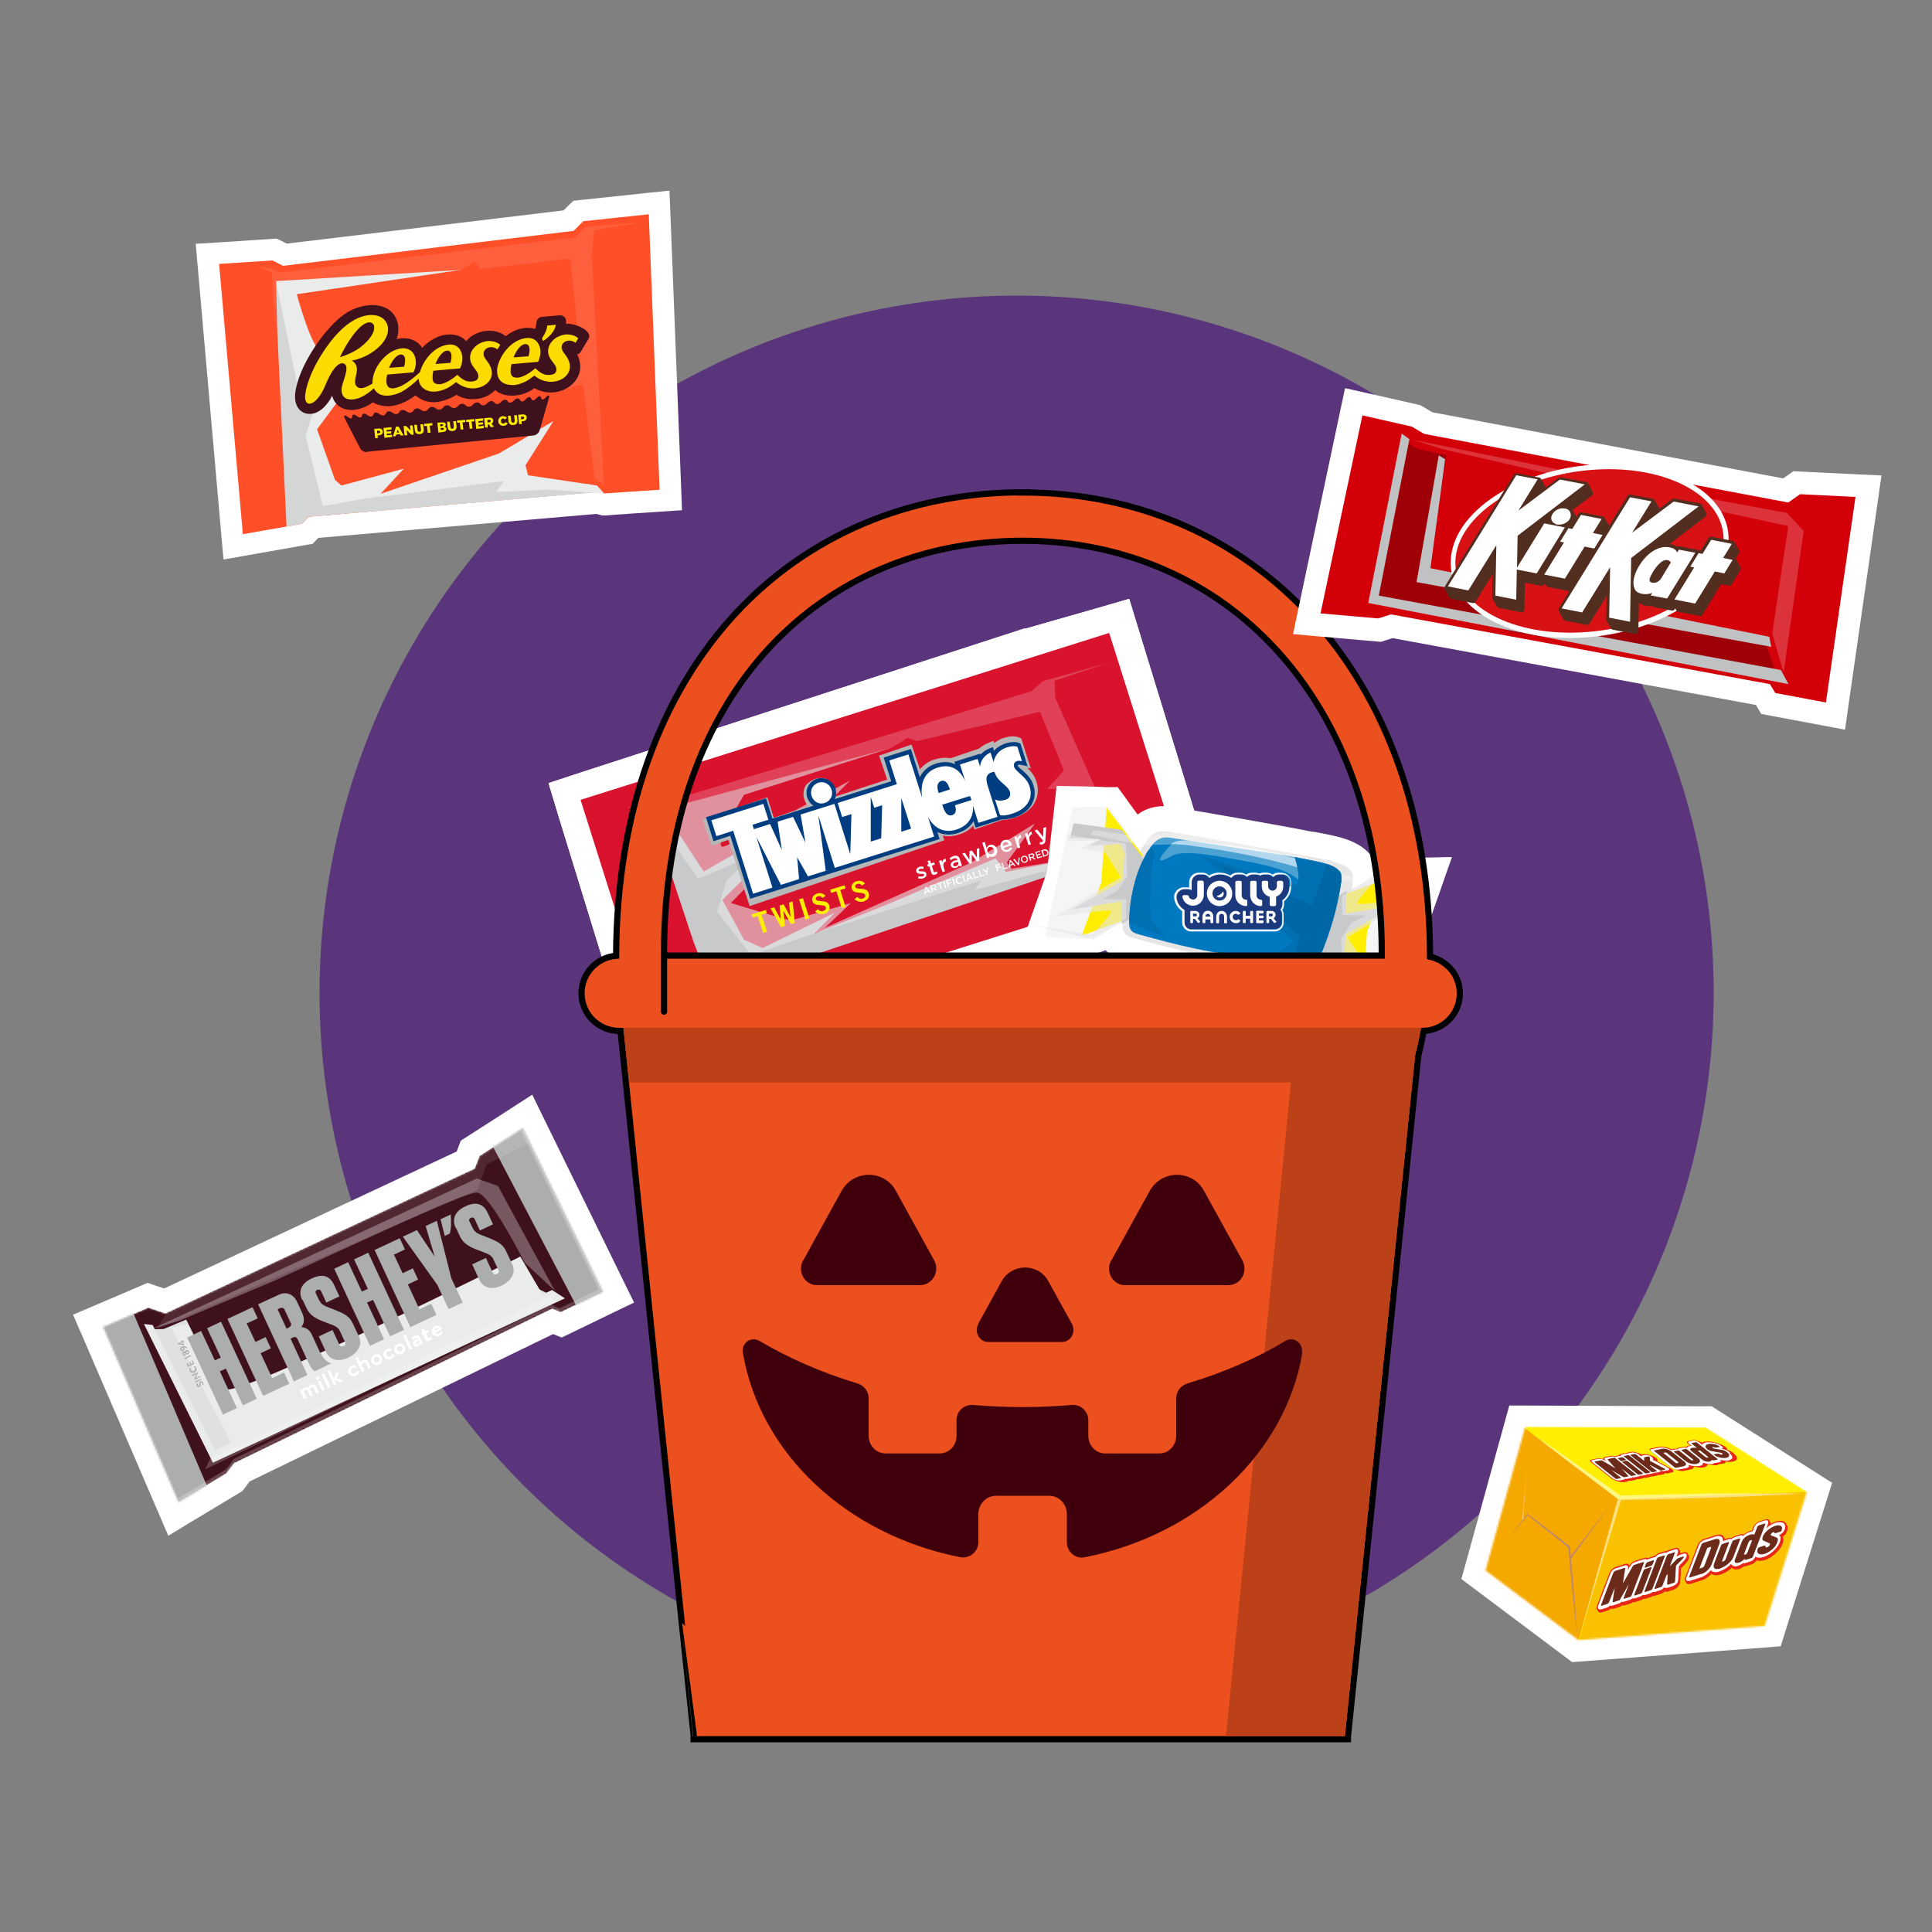 <?xml version="1.0" encoding="UTF-8"?>
<svg xmlns="http://www.w3.org/2000/svg" xmlns:xlink="http://www.w3.org/1999/xlink" version="1.1" viewBox="0 0 1000 1000">
  <rect x="0" y="0" width="1000" height="1000" fill="#808080" stroke="none"/>
  <!-- Generator: Adobe Illustrator 29.3.0, SVG Export Plug-In . SVG Version: 2.1.0 Build 146)  -->
  <defs>
    <style>
      .st0 {
        mask: url(#mask);
      }

      .st1 {
        fill: #fe4f28;
      }

      .st2 {
        fill: #b6b7b7;
      }

      .st3 {
        opacity: .4;
      }

      .st3, .st4, .st5, .st6, .st7, .st8, .st9, .st10 {
        isolation: isolate;
      }

      .st3, .st4, .st11 {
        fill: #e6e6e7;
      }

      .st4 {
        opacity: .6;
      }

      .st12 {
        fill: #6b2a1a;
      }

      .st13 {
        fill: #d4d6d6;
      }

      .st14 {
        fill: #003d80;
      }

      .st15 {
        fill: #eaebeb;
      }

      .st16 {
        fill: #5a357b;
      }

      .st17 {
        fill: #dfe0e1;
      }

      .st18 {
        fill: #1d397d;
      }

      .st5 {
        fill: none;
        opacity: .2;
        stroke-miterlimit: 10;
        stroke-width: 1.4px;
      }

      .st5, .st19 {
        stroke: #fff;
      }

      .st20 {
        fill: #ba847a;
      }

      .st21 {
        mask: url(#mask-2);
      }

      .st22 {
        mask: url(#mask-1);
      }

      .st23 {
        fill: #a52c32;
      }

      .st24 {
        fill: #522e20;
      }

      .st25 {
        mix-blend-mode: multiply;
      }

      .st26 {
        fill: #c8c9ca;
      }

      .st27 {
        fill: #0070b2;
      }

      .st28 {
        fill: #fcdc00;
      }

      .st29 {
        fill: #9f0008;
      }

      .st30 {
        fill: #fe0;
      }

      .st31, .st19, .st7, .st8, .st9, .st10 {
        fill: #fff;
      }

      .st32 {
        fill: #f5a800;
      }

      .st33 {
        fill: #acadad;
      }

      .st34 {
        fill: #e72616;
      }

      .st35 {
        fill: #3f000b;
      }

      .st36 {
        fill: #0079c1;
      }

      .st37 {
        mix-blend-mode: overlay;
      }

      .st38 {
        fill: #0067a6;
      }

      .st39 {
        fill: #d81114;
      }

      .st40 {
        mix-blend-mode: darken;
      }

      .st41 {
        fill: #3e111c;
      }

      .st42 {
        fill: #bc4018;
      }

      .st43 {
        fill: #f9c100;
      }

      .st44 {
        fill: #d3000a;
      }

      .st45 {
        fill: #d9122e;
      }

      .st46 {
        fill: #eb501e;
        stroke: #000;
        stroke-width: 3.2px;
      }

      .st47 {
        fill: #c0c1c2;
      }

      .st19 {
        stroke-width: 18.2px;
      }

      .st48 {
        opacity: .5;
      }

      .st48, .st49, .st50, .st51 {
        mix-blend-mode: screen;
      }

      .st49 {
        opacity: .2;
      }

      .st50, .st9 {
        opacity: .1;
      }

      .st51, .st10 {
        opacity: .3;
      }

      .st7 {
        opacity: .7;
      }

      .st8 {
        opacity: .2;
      }
    </style>
    <mask id="mask" x="35.2" y="570.9" width="298.6" height="217.4" maskUnits="userSpaceOnUse">
      <g id="mask0_72889_30604">
        <path class="st31" d="M53.4,686.8l23.4-10,8.8,3,160.1-75,2.5-6.5,22.4-14.4,41.5,84.7-21.9,10.6-4.4-1.8-164.5,79.9-4.1,5.3-24.8,14.9-39.1-90.8Z"/>
      </g>
    </mask>
    <mask id="mask-1" x="53.4" y="579.6" width="258.8" height="198" maskUnits="userSpaceOnUse">
      <g id="mask1_72889_30604">
        <path class="st31" d="M53.4,686.8l23.4-10,8.8,3,160.1-75,2.5-6.5,22.4-14.4,41.5,84.7-21.9,10.6-4.4-1.8-164.5,79.9-4.1,5.3-24.8,14.9-39.1-90.8Z"/>
      </g>
    </mask>
    <mask id="mask-2" x="766.6" y="737.7" width="170.2" height="115.6" maskUnits="userSpaceOnUse">
      <g id="mask0_72889_31190">
        <path class="st31" d="M789.6,738.4l93.4.4,52.3,33.3-21.9,69.5-96.5,7.3-48-36,20.6-74.6Z"/>
      </g>
    </mask>
  </defs>
  <g class="st6">
    <g id="Layer_1">
      <g id="Layer_11">
        <circle class="st16" cx="526.2" cy="513.8" r="360.8"/>
        <g>
          <path class="st31" d="M45.5,683.7l31-13.3,8.7,2.9,155.8-73,2.3-6,29.7-19.1,47.1,96.1-29.7,14.4-4.4-1.8-160.8,78.1-3.9,5.1-31.6,19.1-44.2-102.6Z"/>
          <path class="st31" d="M270.7,583.9l41.5,84.7-21.9,10.6-4.4-1.8-164.5,79.9-4.1,5.3-24.8,14.9-39.1-90.8,23.4-10,8.8,3,160.1-75,2.5-6.5,22.4-14.4ZM275.5,566.6l-11.3,7.3-22.4,14.4-3.3,2.1-1.4,3.7-.7,1.9-151.4,70.9-4.3-1.4-4.3-1.5-4.2,1.8-23.4,10-11,4.7,4.8,11,39.1,90.8,5.4,12.6,11.7-7.1,24.8-14.9,1.9-1.2,1.4-1.8,2.3-3.1,157.1-76.3,4.4,1.8,4.8-2.3,21.9-10.6,10.8-5.2-5.3-10.8-41.5-84.7-5.9-12.1h0Z"/>
          <path class="st31" d="M53.4,686.8l23.4-10,8.8,3,160.1-75,2.5-6.5,22.4-14.4,41.5,84.7-21.9,10.6-4.4-1.8-164.5,79.9-4.1,5.3-24.8,14.9-39.1-90.8Z"/>
          <g class="st0">
            <g>
              <path class="st41" d="M53.4,686.8l23.4-10,8.8,3,160.1-75,2.5-6.5,22.4-14.4,41.5,84.7-21.9,10.6-4.4-1.8-164.5,79.9-4.1,5.3-24.8,14.9-39.1-90.8Z"/>
              <path class="st33" d="M281.6,570.9l-28.7,18.3,51.7,98.7,29.2-12.1-52.2-104.8Z"/>
              <path class="st33" d="M64.6,669.6l-29.4,17.1,45.8,101.5,29.6-10.9-45.9-107.8Z"/>
              <g class="st25">
                <path class="st17" d="M77.4,688.1l7.3-.2,11.7-4.9s23.3,48.4,27.8,47.4c12.7-2.7,150.5-65.3,150.5-65.3l10.3,5.2-147.8,74.1-7,.9-19.9,9.5-32.9-66.6h0Z"/>
              </g>
              <g class="st51">
                <path class="st31" d="M78.8,687.8l65.8-30.4,102.2-47.4,10.9,3.8,29.5,54.3-15.6-14.5s-18.1-35.8-24.6-36.3c-6.5-.5-63.4,26.9-105.9,46l-48.5,20.4-13.8,4.1h0Z"/>
              </g>
              <g class="st25">
                <path class="st15" d="M97.2,685.3s12.9,29.8,19.9,33.7c7.1,4,152.2-68.6,152.2-68.6l12.4,21.2-161.1,76.9-31.8-61.1,8.4-2.2Z"/>
              </g>
              <g class="st25">
                <path class="st15" d="M111.3,750.8l174.4-83.1,6.7,4.3-182.2,85.1-35.7-71.8,4.5.5,32.4,65Z"/>
              </g>
              <path class="st33" d="M228,631l2.2,8.7,2.6-1.2c1.1-3.4.5-9.9.5-9.9l-5.3,2.5h0Z"/>
              <path class="st33" d="M117.7,682.6l18.5,39.9,13.5-6.3-2.7-5.8-6.1,2.9-6-12.9,5.3-2.5-2.7-5.8-5.3,2.5-4.5-9.6,5.7-2.6-2.7-5.8-13,6.1Z"/>
              <path class="st33" d="M193.9,647l18.5,39.9,13.5-6.3-2.7-5.8-6.1,2.9-6-12.9,5.3-2.5-2.7-5.8-5.3,2.5-4.5-9.6,5.7-2.7-2.7-5.8-13,6.1Z"/>
              <path class="st33" d="M220.3,634.6l4.7,15.8-9.2-13.7-7.3,3.4,17.9,25,5.8,12.5,7.3-3.4-5.9-12.6-7.5-29.7-5.8,2.7Z"/>
              <path class="st33" d="M107.2,687.5l7.1,15.2-3.1,1.4-7.1-15.2-7.2,3.4,18.5,39.9,7.2-3.4-8.8-19,3.1-1.4,8.8,19,7.2-3.4-18.5-39.9-7.2,3.4Z"/>
              <path class="st33" d="M183.3,651.9l7.1,15.2-3.1,1.4-7.1-15.2-7.2,3.4,18.5,39.9,7.3-3.4-8.8-19,3.1-1.4,8.8,18.9,7.2-3.4-18.5-39.9-7.2,3.4Z"/>
              <path class="st33" d="M165.7,700.1l-4.4-9.5c-1.1-2.3-2.9-3.5-5.3-3.7,1.5-2,1.7-4.4.5-7.1l-2.7-5.9c-1.9-4.1-5.6-5.5-9.4-3.8l-10.8,5,18.5,39.9,7-3.3-8.7-18.8,1.2-.6c.4-.2,1.7-.8,2.5,1l5.6,12.1c.7,1.5,1.6,3.2,2.9,4.2l.2.2,8.9-4.2s-3.4,0-6.1-5.8ZM150.5,684.6c.7,1.5-.6,2.4-1.3,2.7l-.9.4-4.6-10,.8-.4c1.4-.7,2.3-.4,2.8.6l3.1,6.7h0Z"/>
              <path class="st33" d="M156.6,672.7l1.8,3.9c1.5,3.2,3.1,4.5,5.6,5.9,1.7.9,3.5,1.6,5.2,2.2l3.6,1.4c1.4.7,2.4,1.3,3.1,2.8l2.8,6c.3.7,0,1.5-.9,1.8-.9.4-1.7.2-2.1-.6l-3.6-7.7-7.1,3.3,3.7,8c2,4.3,6.4,5.4,11.6,3,4.2-2,7.7-6.2,5.5-10.9l-3-6.4c-1.1-2.4-2.2-3.8-5-5.4-1.7-.9-4.1-1.9-6.2-2.7l-2.6-1c-1.9-.8-3-1.6-4.1-3.9l-1.4-2.9c-.5-1,.1-1.7.8-1.9s1.5-.1,1.9.7l2.7,5.9,6.8-3.2-2.8-6c-2.2-4.7-6.1-5.9-11.5-3.3-5.4,2.5-7.2,6.5-5,11.2"/>
              <path class="st33" d="M236,635.5l1.8,3.9c1.5,3.2,3.1,4.5,5.6,5.9,1.7.9,3.5,1.6,5.2,2.2l3.6,1.4c1.4.7,2.4,1.3,3.1,2.8l2.8,5.9c.3.7,0,1.4-.9,1.8s-1.7.2-2.1-.6l-3.6-7.7-7.1,3.3,3.7,8c2,4.3,6.4,5.4,11.6,3,4.2-2,7.7-6.2,5.5-10.9l-3-6.4c-1.1-2.4-2.2-3.8-4.9-5.4-1.7-.9-4.1-1.9-6.2-2.7l-2.6-1c-1.9-.8-3-1.6-4.1-3.9l-1.4-2.9c-.5-1,.1-1.6.8-1.9s1.5-.1,1.9.7l2.7,5.9,6.8-3.2-2.8-6c-2.2-4.7-6.1-5.9-11.5-3.3-5.4,2.5-7.2,6.5-5,11.2"/>
              <path class="st33" d="M105.2,716.9h-.4c0,0-.1-.1-.1-.2,0,0,.1-.5,0-.8s-.4-.3-.6-.2-.3.4-.3.8c0,.5,0,1.1-.6,1.3s-1.1.1-1.4-.6-.1-.9,0-1c0,0,0-.1.1-.1h.4c0,0,.1,0,.1.2,0,0,0,.5,0,.7.1.3.4.3.5.2.2-.1.3-.3.3-.8,0-.5,0-1.2.6-1.4s1.1,0,1.4.6.1,1,0,1.2c0,0,0,0-.1,0h0Z"/>
              <path class="st33" d="M101.2,715.6s-.1,0-.1,0l-.2-.4s0-.1,0-.1l3.1-1.5s.1,0,.1,0l.2.4s0,.1,0,.1l-3.1,1.5Z"/>
              <path class="st33" d="M100.5,714.2s0,0-.1,0h0c0-.1,1.2-2.9,1.2-2.9l-2,.9s-.1,0-.1,0l-.2-.4s0-.1,0-.1l3.2-1.5s.1,0,.1,0h0c0,.1-1.3,3-1.3,3l2.1-1s.1,0,.1,0l.2.4s0,.1,0,.1l-3.2,1.5h0Z"/>
              <path class="st33" d="M98.2,709.4c-.2-.5-.2-.8,0-1.3,0,0,0,0,.1,0h.4c0,.1,0,.2,0,.2,0,.3,0,.6,0,.8.3.6,1,.8,1.6.5s.9-.9.6-1.5-.3-.4-.6-.5c0,0,0,0,0-.1l.2-.4s0,0,.1,0c.5.2.8.5,1,.9.4.9,0,2-1,2.4s-2.1,0-2.5-.8h0Z"/>
              <path class="st33" d="M97.5,707.6s-.1,0-.1,0l-.8-1.8s0-.1,0-.1l.4-.2s.1,0,.1,0l.6,1.3.8-.4-.5-1.1s0-.1,0-.1l.4-.2c0,0,.1,0,.1,0l.5,1.1.8-.4-.6-1.3c0,0,0-.1,0-.1l.4-.2s.1,0,.1,0l.8,1.8s0,.1,0,.1l-3.1,1.5h0Z"/>
              <path class="st33" d="M96.4,702.9l.3.4s0,0,0,.1h-.2c0,.1,0,.2,0,.2l-.9-.4v-.3c-.2,0-.1-.1,0-.1l3-1.4s.1,0,.1,0l.2.4s0,.1,0,.1l-2.3,1.1h0Z"/>
              <path class="st33" d="M96.3,700.8h0c0,.2-.2.6-.5.8-.5.3-1.1,0-1.3-.6s-.1-1.1.4-1.4c.4-.2.7,0,.9.1h0c0-.3.1-.7.6-.9s1.1,0,1.4.6,0,1.2-.4,1.5-.9,0-1-.2h0ZM95.2,700.3c-.2.1-.3.4-.2.6s.4.3.6.2.3-.3.3-.6c-.2-.2-.4-.3-.6-.2ZM97.3,699.8c-.1-.2-.4-.4-.6-.3s-.4.4-.3.7c.2.3.5.3.7.2s.3-.4.2-.7h0Z"/>
              <path class="st33" d="M96.5,697.9c-.2-.2-.8-.7-1.4-.5,0,0,.3.2.4.4.2.4,0,1.1-.6,1.4s-1.3,0-1.6-.5c-.3-.7.1-1.3.8-1.7,1.4-.7,2.5.2,2.8.5,0,0,0,.1,0,.2l-.2.2c0,0-.1,0-.2,0h0ZM94.3,697.6c-.3.2-.6.5-.5.8s.5.4.8.2.5-.5.3-.8-.5-.4-.7-.3h0Z"/>
              <path class="st33" d="M95.2,696.1l-.4.2-2.8-.6s0,0,0,0v-.2c-.1,0-.1,0,0-.1l2-1-.2-.4c0,0,0-.1,0-.1h.3c0-.2.1-.1.1-.1l.2.4.6-.3s.1,0,.1,0l.2.4s0,.1,0,.1l-.6.3.6,1.4s0,.1,0,.1h0ZM94.1,694.8l-1.1.5,1.6.3-.4-.9h0Z"/>
              <path class="st31" d="M155.2,719.8c0-.1,0-.3.1-.3l.4-.2c.1,0,.2,0,.3,0l.4.4c.1-.3.3-1,1.2-1.4s1.2-.3,1.9,0c.1-.3.4-1.1,1.3-1.5,1.7-.8,2.5,0,3.1,1.3l1.2,2.4c0,.1,0,.3-.2.4l-.9.4c-.1,0-.3,0-.3-.1l-1.2-2.5c-.3-.6-.7-.9-1.4-.6s-.7.9-.7.9c0,0,.1.2.2.5l1.2,2.5c0,.1,0,.3-.1.3l-.9.4c-.1,0-.3,0-.3-.1l-1.2-2.5c-.3-.6-.6-.9-1.3-.6-.6.3-.7.8-.6,1.2l1.3,2.7c0,.1,0,.3-.2.3l-.9.4c-.1,0-.3,0-.3-.1l-2-4.3h0Z"/>
              <path class="st31" d="M163.5,713.6c-.2-.5,0-1,.5-1.2s1.1,0,1.3.4c.2.5,0,1-.5,1.3s-1,0-1.3-.4ZM164.6,715.4c0-.1,0-.3.1-.3l.9-.4c.1,0,.3,0,.3.1l2,4.3c0,.1,0,.3-.1.3l-.9.4c-.1,0-.3,0-.3-.1l-2-4.3Z"/>
              <path class="st31" d="M166.5,711.5c0-.1,0-.3.1-.3l.9-.4c.1,0,.3,0,.3.1l3.2,6.8c0,.1,0,.3-.1.3l-.9.4c-.1,0-.3,0-.3-.1l-3.2-6.8Z"/>
              <path class="st31" d="M169.6,710c0-.1,0-.3.1-.3l.9-.4c.1,0,.3,0,.3.1l1.9,4.1,1-2.5c0-.1.1-.2.3-.3l1-.5c.2,0,.4,0,.3.3l-1.2,2.8,3.2,1.2c.2,0,.2.3,0,.4l-1.1.5c0,0-.2,0-.3,0l-2.9-1.2,1,2c0,.1,0,.3-.1.3l-.9.4c-.1,0-.3,0-.3-.1l-3.2-6.8h0Z"/>
              <path class="st31" d="M181.9,706.9c.8-.4,1.6-.3,2.3,0,.2,0,.2.2.1.4l-.2.7c0,.2-.2.2-.4.1-.3-.1-.7-.2-1.2,0-.8.4-1.1,1.2-.7,2s1.2,1.1,2,.7.7-.7.8-1c0-.1.2-.2.3-.2l.7.2c.2,0,.3.1.3.3-.1.8-.7,1.5-1.6,2-1.5.7-3.2.2-3.9-1.2s0-3.1,1.6-3.8h0Z"/>
              <path class="st31" d="M184.1,703.2c0-.1,0-.3.1-.3l.9-.4c.1,0,.3,0,.3.1l1.2,2.5c.1-.3.5-.7,1.1-1,1.6-.8,2.6,0,3.1,1.3l1.1,2.4c0,.1,0,.3-.1.3l-.9.4c-.1,0-.3,0-.3-.1l-1.1-2.4c-.3-.7-.8-.9-1.4-.6s-.8.8-.7,1.3l1.2,2.6c0,.1,0,.3-.2.4l-.9.4c-.1,0-.3,0-.3-.1l-3.2-6.8h0Z"/>
              <path class="st31" d="M193.8,701.2c1.5-.7,3.2,0,3.8,1.3.6,1.4,0,3.1-1.5,3.8s-3.2,0-3.8-1.3c-.6-1.3,0-3.1,1.5-3.7h0ZM195.6,705.1c.7-.4,1.1-1.2.7-2s-1.2-1-2-.7-1.1,1.2-.7,1.9c.3.7,1.2,1.1,2,.7h0Z"/>
              <path class="st31" d="M200.2,698.2c.8-.4,1.6-.3,2.3,0,.2,0,.2.2.1.4l-.2.7c0,.2-.2.2-.4.1-.3-.1-.7-.2-1.2,0-.8.4-1.1,1.2-.7,2s1.2,1.1,2,.7.7-.7.8-1c0-.1.2-.2.3-.2l.7.2c.2,0,.3.1.3.3-.1.8-.7,1.5-1.6,2-1.5.7-3.2.2-3.9-1.2s0-3.1,1.6-3.8h0Z"/>
              <path class="st31" d="M205.7,695.7c1.5-.7,3.2,0,3.8,1.3.6,1.4,0,3.1-1.5,3.8s-3.2,0-3.8-1.3c-.6-1.3,0-3.1,1.5-3.7h0ZM207.5,699.5c.7-.4,1.1-1.2.7-2s-1.2-1-2-.7-1.1,1.2-.7,1.9c.3.7,1.2,1.1,2,.7h0Z"/>
              <path class="st31" d="M208.7,691.6c0-.1,0-.3.1-.3l.9-.4c.1,0,.3,0,.3.1l3.2,6.8c0,.1,0,.3-.1.3l-.9.4c-.1,0-.3,0-.3-.1l-3.2-6.8Z"/>
              <path class="st31" d="M215.3,693.4c.5-.2,1.1-.3,1.1-.3-.3-.6-.6-.8-1.1-.6s-1.1.6-1.4.9c-.1.1-.3,0-.4,0l-.4-.5c-.1-.2,0-.3,0-.4,0,0,.8-.7,1.6-1.1,1.6-.8,2.3-.1,2.9,1.2l1.2,2.6c0,.1,0,.3-.2.3l-.4.2c0,0-.2,0-.3,0l-.3-.3c-.2.4-.5,1-1.3,1.4s-2,.2-2.5-.8,0-1.9,1.3-2.5h0ZM216.4,695.6c.5-.2.7-.7.7-.9l-.3-.7s-.4,0-.8.2c-.6.3-.8.7-.6,1.1.2.4.6.6,1.1.3h0Z"/>
              <path class="st31" d="M219.3,690.8l-.5.2c-.1,0-.3,0-.3-.1l-.3-.7c0-.1,0-.3.1-.3l.5-.2-.6-1.3c0-.1,0-.3.1-.3l.9-.4c.1,0,.3,0,.3.1l.6,1.3,1.2-.6c.1,0,.3,0,.3.1l.3.7c0,.1,0,.3-.1.3l-1.2.6,1,2.2c.2.3.3.3.6.2s.6-.4.7-.5c.1-.1.3-.1.3,0l.4.6c0,.1,0,.2,0,.3-.1.2-.8.7-1.3,1-1.1.5-1.8,0-2.2-.9l-1-2.2h0Z"/>
              <path class="st31" d="M225.2,686.5c1.3-.6,2.8-.2,3.4,1.1s.1.2.1.3c0,.1,0,.3-.1.3l-3.3,1.6c.3.6,1.1.9,1.8.5s.8-.6.9-.9c0-.1.2-.2.3-.2l.7.3c.1,0,.2.2.1.3-.3.6-.8,1.2-1.6,1.6-1.5.7-3.1,0-3.8-1.3-.6-1.3,0-3,1.4-3.7h0ZM227.1,688c-.2-.5-.8-.6-1.4-.4s-.9.8-.7,1.3l2.1-1h0Z"/>
            </g>
          </g>
          <path class="st8" d="M108.8,755.1l179.5-86.2-3.1,5.3-179.1,86.4"/>
          <path class="st5" d="M270.2,585.1l40.5,82.6-21,10.2-4.4-1.8-163.8,79.6-4,5.3-24.7,14.9"/>
          <g class="st22">
            <path class="st9" d="M86.7,679l187.2-99.4,6.6,8.5-28.7,14.7-4.7,13.1-166.3,72.1,5.9-8.9Z"/>
          </g>
        </g>
        <path class="st19" d="M532,334.5l37.8-10.8,8.6-2.5,2.6,8.5,36.5,118.9,2.8,9-9.1,2.5-31.1,8.4-236.4,70-8.6,2.6-2.6-8.6-34.7-112.7-2.6-8.6,8.5-2.8,228-74h.4,0Z"/>
        <path class="st19" d="M532,334.5l37.8-10.8,8.6-2.5,2.6,8.5,36.5,118.9,2.8,9-9.1,2.5-31.1,8.4-236.4,70-8.6,2.6-2.6-8.6-34.7-112.7-2.6-8.6,8.5-2.8,228-74h.4,0Z"/>
        <path class="st31" d="M306.5,417.3l228-74,37.8-10.8,36.5,118.9-31.2,8.4-236.5,70.1-34.7-112.7h.1Z"/>
        <g>
          <path class="st45" d="M574.1,327.6l-273.6,86.4,39.9,126.2,273.6-86.4-39.9-126.2h0Z"/>
          <g class="st49">
            <path class="st31" d="M575.1,342.6l-35.4,10-5.8,5.2-194.6,58.9-6-.2-9.1,1.5h9.6l7.2,19.8-3.3-17.4,123.9-33.4,8.1-5.1,4.9,1.7,63.7-15.2,12.4,30.4-8.6,9.5h9.6c0,.1,17.1,20.6,17.1,20.6l-5.8,12.8,11-1.1,2.2-11.7-30-67.7-.4-8.8,29.2-9.8h0Z"/>
          </g>
          <g class="st25">
            <path class="st26" d="M337.7,420.4l4.9,17.7,16.4,49.5,9.6,24.4,202.1-68,4.2-.5-10-1-44.2,8.8-5.4-7-56.5,24-37.4,15,10.6-10.8-37.3,18.2-9.6-4.3-11.2-20.6,47.8-47.4-57.5,32.7-19.9-30.4-6.8-.4h.2Z"/>
            <path class="st4" d="M337.7,420.4l123.9-33.4-76.5,24.4s-16.8,28.2-10.7,26.8c6.1-1.4,65.4-34.1,65.4-34.1l-61.5,63.3,26.6,8,4.7,1,30.8-9-13.5,12.9,75.7-33.8,33.1-20.3-14.6,20.2,2.6,3.2,46.1-7.4,5.3,1.7-36.5,7.5-34.3,9.3,3.8-5.1-92.5,29.5-26.7,9.4-17.8-22.6,5.1-16.3,13.7-12.9-28.6,12.2-23.4-34.2h0l-.2-.3h0Z"/>
          </g>
          <g class="st40">
            <path class="st2" d="M377,434.7l-8.7,3-4.6-13.5,33.5-11.5,3.3,10.6,11.4-3.9,6.3-2.2c-.8-.9-1.4-2-1.8-3.2-.8-2.3-.7-4.8.4-7s6.4-5.7,10.9-3.8l4.9,9,26.6-8.7-4.2-12.4,16.8-5.7,4.4,12.8c1.8-2.3,4.3-4.1,7.4-5.1.2,0,.3,0,.5-.1,2.7-.8,5.3-1,7.8-.5l15-5.1c1.7-1.6,3.5-2.3,3.6-2.4l3.7-1.6.4,1.2c1-.8,2.2-1.5,3.4-2.1.5-.2.9-.4,1.4-.5,0,0,.3,0,.4-.1,4.3-1.4,6.9-.5,7.4-.3l1.4.6,4.9,15.5-1.8-.3c1.7,1.6,3.6,3.8,4.6,6.7,1.4,3.9,1.1,7.8-.7,11.2-1.6,3-4.5,5.5-8.2,7.1-.7.3-1.4.6-2.1.8-.2,0-.4.1-.6.2-2.5.8-4.4,1-5.6.9l-14.7,5-.7-1.9c-1.7,2-4.1,3.5-7.1,4.5-.2,0-.3,0-.5.1-2.8.9-5.5,1.1-8.1.5l.8,2.4-100.8,34.1-11-34.2h0Z"/>
          </g>
          <path class="st14" d="M524.6,423.2c-2.7.9-4.7,1-6,.9l-13.6,4.3-1.1-3.4c-1.6,2.9-4.4,5-8.2,6.2-3.7,1.2-7.1,1-10.2-.4,0,0-.2,0-.3-.1l1.1,3.6-98,30.9-10.3-32.6-8.7,2.8-3.9-12.4,31.1-9.8,3.3,10.5,21.3-6.7c-1.6-.9-2.7-2.5-3.3-4.3-1.3-4,1-8.3,5-9.6,4-1.3,8.3,1,9.6,5,.6,1.8.5,3.8-.3,5.5l29.2-9.2-3.9-12.3,14.1-4.4,4.6,14.6c1.6-3.4,4.5-5.8,8.4-7.1,3.6-1.1,7-1,9.9.4l-.4-1.3,13.3-4.2.2.5c1.8-2,4.1-3,4.2-3l2.2-.9.6,1.9c1.3-1.5,2.9-2.6,4.7-3.3.4-.2.9-.3,1.3-.5,4.2-1.3,6.6-.4,6.8-.3l.9.4,2.7,8.6,1,3.2-1-.3c-.8-.2-3-.8-3.9-.5-.2,0-.2.2-.3.2,0,0,0,.6,2.3,2.5,0,0,0,.1.2.1l.3.3c2.1,1.9,4.3,4,5.4,7.4,1.1,3.6.8,7-.9,10-1.5,2.7-4.2,4.9-7.7,6.3-.7.3-1.4.5-2,.7h0l.3-.2h0Z"/>
          <path class="st31" d="M426.9,415.6c2.9-.9,4.5-4,3.5-6.9-.9-2.9-4-4.5-6.8-3.6-2.9.9-4.5,4-3.5,6.9.9,2.9,3.7,4.6,6.8,3.6Z"/>
          <path class="st31" d="M524.9,396.6c-.4-1.2.3-2.2,1.3-2.6,0,0,.2,0,.3-.1,1.4-.4,2.5.2,2.5.2l-2.4-7.6s-1.8-.8-5.3.3c-.4.1-.7.2-1.1.4-3.1,1.2-5.4,4-5.9,7.3l-1.6-5s-2,.8-3.4,2.5c-2,2.3-2,4.8-2,4.8l-1.3-4-9.1,2.9,2.7,8.6c-1-2-4.6-10.1-14.3-7-7.5,2.4-9,9-8,15.6l-7.1-22.4-9.9,3.1,3.9,12.3-30.6,9.7,2.3,7.3,4.8-1.5-.6,20.7-8.2-26-8.9,2.8-8.6,2.7,2.5,14.6-6.4-13.4-8,2.5,2.2,14.7-6.1-13.5-8.4,2.7-.7-2.3,8.2-2.6-2.6-8.2-26.9,8.5,2.6,8.2,8.7-2.8,10.3,32.6,10-3.2-8.3-26.2,12.7,24.8,9.4-3-1-11.3,5.6,9.9,9.2-2.9-3.7-27.7v-.6l8.4,26.8,51.4-16.2-3.2-10.2c3.2,5.9,8.2,8.6,14.7,6.6,8.1-2.6,8.8-9,8.6-11.7v-.7l2.8,8.9,9.9-3.1-5-15.9c-1.1-3.4-.9-5.1.4-6.3.4-.4,1-.6,1.5-.8.6-.2,1.1-.3,1.5-.3h0c.7,2.3,2.1,4,3.7,5.4,2.1,1.9,3.9,3.2,4.4,5.2.4,1.7-.5,3.3-2.4,3.9h-.2c-3.1,1-5.2-.2-5.2-.2l2.6,8.1s2.1.7,6.2-.7c.6-.2,1.2-.4,1.9-.7,5.9-2.4,9.2-7.3,7.2-13.5-1-3-3-4.8-5.1-6.7-.7-.7-2.5-2-3-3.6h0ZM456.1,433.9l-5.4,1.7v-23.1l1.8,5.6,4.1-1.3-.5,17.1h0ZM471.6,428.9l-5.1,1.6v-17.5l5.1,15.9ZM487.2,404.2h0c2-.6,3.3,1.4,3.6,2.2.4.8.9,2.2.9,2.2l-5.9,1.9v-.2c-1.4-4-.1-5.6,1.4-6.1h0ZM502.8,414.1l-8.5,2.7s0,.2.2.8c.5,1.7.3,3.7-1.6,4.3-2.1.7-3.6-.7-4.8-4.2,0-.1-.2-.6-.4-1.2l14.4-4.5.7,2.1h0Z"/>
          <path class="st30" d="M396.4,470.9l.5,1.7-2.7.9,2.8,8.8-2,.6-2.8-8.8-2.7.9-.5-1.7,7.4-2.3h0Z"/>
          <path class="st30" d="M398.8,470.2l1.9-.6,3.5,6.6h0l-.7-7.5,2.1-.6,3.6,6.6h0l-.8-7.5,1.9-.6,1.1,11.1-2,.6-3.9-6.9h0l.8,7.9-2,.6-5.5-9.7h0Z"/>
          <path class="st30" d="M416.9,475.9l-3.3-10.4,2-.6,3.3,10.4-2,.6Z"/>
          <path class="st30" d="M425.7,464.7c-.6-.7-1.3-1.1-2.3-.8-.9.3-1.4.8-1.1,1.6.6,1.8,5.8-.3,6.9,3.1.7,2.1-.3,3.6-2.6,4.4-1.7.5-3.6,0-4.7-1.2l1.4-1.2c.8.8,1.6,1.3,2.8.9,1-.3,1.6-.9,1.3-1.9-.6-2-5.9,0-6.9-3.1-.6-1.9.6-3.4,2.4-4,1.7-.5,3.3-.1,4.4,1.2l-1.6,1.1h0Z"/>
          <path class="st30" d="M437.1,458.1l.5,1.7-2.7.9,2.8,8.8-2,.6-2.8-8.8-2.7.9-.5-1.7,7.4-2.3h0Z"/>
          <path class="st30" d="M446.1,458.3c-.6-.7-1.3-1.1-2.3-.8-.9.3-1.4.8-1.1,1.6.6,1.8,5.8-.3,6.9,3.1.7,2.1-.3,3.6-2.6,4.4-1.7.5-3.6,0-4.7-1.2l1.4-1.2c.8.8,1.6,1.3,2.8.9,1-.3,1.6-.9,1.3-1.9-.6-2-5.9,0-6.9-3.1-.6-1.9.6-3.4,2.4-4,1.7-.5,3.3-.1,4.4,1.2l-1.6,1.1h0Z"/>
          <path class="st31" d="M475.2,454.6l.3-1.1c.8.3,1.5.3,2.1.1.6-.2.8-.5.7-.9h0c-.1-.5-.8-.4-1.6-.4s-2,0-2.4-1.1h0c-.3-1.1.4-2.1,1.5-2.5.7-.2,1.6-.2,2.3,0l-.2,1.1c-.7-.2-1.3-.2-1.8,0s-.7.5-.6.8h0c.1.4.8.4,1.6.4s2,0,2.3,1.1h0c.4,1.2-.4,2.2-1.6,2.5-.8.3-1.8.2-2.7,0h.1Z"/>
          <path class="st31" d="M482,451.5l-1-3.1-.7.2-.4-1.1.7-.2-.5-1.6,1.3-.4.5,1.6,1.6-.5.4,1.1-1.6.5.9,2.9c.2.5.5.7.9.5.3,0,.5-.2.8-.5l.3,1.1c-.3.3-.6.5-1.1.7-1,.3-1.8.1-2.2-1.2h.1Z"/>
          <path class="st31" d="M486,445.6l1.3-.4.4,1.3c0-1,.6-1.8,1.6-2.1l.4,1.4h0c-1.2.4-1.7,1.4-1.3,3l.7,2.2-1.3.4-1.8-5.8h0Z"/>
          <path class="st31" d="M492.2,448.2h0c-.4-1.3.4-2.2,1.8-2.7.7-.2,1.1-.3,1.6-.2h0c-.3-1-.9-1.3-1.8-1-.7.2-1.1.5-1.6.9l-.7-.9c.5-.5,1.1-.9,2-1.2.9-.3,1.6-.2,2.1,0,.6.3,1,.8,1.2,1.6l1.1,3.4-1.3.4-.2-.7c-.3.6-.7,1.2-1.6,1.4-1.1.3-2.3,0-2.6-1.1h0ZM496,446.6v-.4c-.5,0-1,0-1.5.2-.9.3-1.3.8-1.1,1.4h0c.2.6.8.8,1.4.5.9-.3,1.4-1,1.2-1.7h0Z"/>
          <path class="st31" d="M498,441.8l1.4-.4,2.4,3.6v-4.4l1.2-.4,2.6,3.6v-4.4l1.3-.4v6.5l-1.3.4-2.6-3.6v4.4l-1.2.4-3.7-5.3h0Z"/>
          <path class="st31" d="M511.9,442.9l.3.9-1.3.4-2.5-8,1.3-.4,1,3.2c.2-.7.7-1.4,1.6-1.7,1.4-.4,3,.2,3.7,2.2h0c.6,1.9-.4,3.5-1.8,3.9-1,.3-1.7,0-2.3-.4h0ZM514.5,439.8h0c-.4-1.1-1.3-1.6-2.3-1.4-.9.3-1.5,1.3-1.1,2.4h0c.4,1.1,1.4,1.6,2.3,1.3.9-.3,1.4-1.2,1.1-2.4h0Z"/>
          <path class="st31" d="M518,438.7h0c-.5-1.7.2-3.4,1.9-3.9,1.9-.6,3.3.6,3.8,2.3v.4l-4.3,1.4c.4.9,1.3,1.2,2.1.9.7-.2,1-.6,1.4-1.2l1,.4c-.3.8-1,1.5-2,1.8-1.7.5-3.4-.3-3.9-2.1h0ZM522.1,437c-.4-.8-1.1-1.3-2-1.1-.8.3-1.2,1.1-1,2l3-.9Z"/>
          <path class="st31" d="M525,433.3l1.3-.4.4,1.3c0-1,.6-1.8,1.6-2.1l.4,1.4h0c-1.2.4-1.7,1.4-1.3,3l.7,2.2-1.3.4-1.8-5.8h0Z"/>
          <path class="st31" d="M530.5,431.6l1.3-.4.4,1.3c0-1,.6-1.8,1.6-2.1l.4,1.4h0c-1.2.4-1.7,1.4-1.3,3l.7,2.2-1.3.4-1.8-5.8h0Z"/>
          <path class="st31" d="M540.1,428.5l1.4-.4-.4,6.7c0,1.3-.5,1.9-1.4,2.2-.5.2-1,.2-1.5,0v-1.1h1c.4-.1.6-.4.6-.9l-4.3-5.1,1.4-.5,3,3.8.2-4.8h0Z"/>
          <path class="st31" d="M478.8,459.2l.6-.2,2.6,3-.6.2-.6-.7-1.6.5v.9l-.7.2.4-3.9h0ZM480.3,461l-1-1.2-.2,1.6,1.2-.4h0Z"/>
          <path class="st31" d="M481.4,458.4l1.5-.5c.4-.1.8-.1,1.1,0,.2.1.4.4.5.6.2.6,0,1-.5,1.3l1.3,1-.7.2-1.2-.9-.8.2.4,1.2-.6.2-1.1-3.4h.1ZM483.5,459.6c.4-.1.6-.4.5-.8s-.4-.5-.9-.4l-.9.3.4,1.1.9-.3h0Z"/>
          <path class="st31" d="M486,457.6l-1.1.3-.2-.6,2.8-.9.2.5-1.1.3.9,2.9-.6.2-.9-2.9h0v.2h0Z"/>
          <path class="st31" d="M488.1,456.3l.6-.2,1.1,3.4-.6.2-1.1-3.4Z"/>
          <path class="st31" d="M489.6,455.8l2.5-.8.2.5-1.9.6.3.9,1.7-.5.2.5-1.7.5.4,1.4-.6.2-1.1-3.4h0Z"/>
          <path class="st31" d="M492.8,454.8l.6-.2,1.1,3.4-.6.2-1.1-3.4Z"/>
          <path class="st31" d="M494.7,456.1c-.3-1,.2-2,1.2-2.3.6-.2,1.1-.1,1.5.1l-.2.6c-.4-.2-.7-.2-1.1-.1-.6.2-1,.9-.7,1.6.2.7.9,1.1,1.5.9.4-.1.6-.4.8-.7l.5.3c-.2.5-.6.8-1.2,1-1,.3-2-.2-2.3-1.2v-.2h0Z"/>
          <path class="st31" d="M498,453.1l.6-.2,1.1,3.4-.6.2-1.1-3.4Z"/>
          <path class="st31" d="M500.7,452.3l.6-.2,2.6,3-.6.2-.6-.7-1.6.5v.9l-.7.2.4-3.9h0ZM502.2,454.1l-1-1.2-.2,1.6,1.2-.4h0Z"/>
          <path class="st31" d="M503.3,451.4l.6-.2.9,2.9,1.8-.6.2.5-2.4.8-1.1-3.4h0Z"/>
          <path class="st31" d="M506.3,450.5l.6-.2.9,2.9,1.8-.6.2.5-2.4.8-1.1-3.4h0Z"/>
          <path class="st31" d="M510.3,451.5l-2-1.6.7-.2,1.4,1.2.5-1.8.7-.2-.7,2.5.4,1.4-.6.2-.4-1.3h0v-.2Z"/>
          <path class="st31" d="M515.1,447.7l2.5-.8.2.5-1.9.6.3.9,1.7-.5.2.5-1.7.5.4,1.4-.6.2-1.1-3.4h0Z"/>
          <path class="st31" d="M518.3,446.7l.6-.2.9,2.9,1.8-.6.2.5-2.4.8-1.1-3.4h0Z"/>
          <path class="st31" d="M522.5,445.3l.6-.2,2.6,3-.6.2-.6-.7-1.6.5v.9l-.7.2.4-3.9h-.1ZM524,447.1l-1-1.2-.2,1.6,1.2-.4h0Z"/>
          <path class="st31" d="M524.4,444.8l.7-.2,1.9,2.3.2-2.9.6-.2-.3,3.9-.5.2-2.5-3h-.1Z"/>
          <path class="st31" d="M528.5,445.3c-.3-1,.2-2,1.2-2.3s2,.2,2.3,1.2-.2,2-1.2,2.3-2-.2-2.3-1.2ZM531.4,444.4c-.2-.7-.9-1.1-1.5-.9-.7.2-1,.9-.8,1.6s.9,1.1,1.5.9c.7-.2,1-.9.8-1.6h0Z"/>
          <path class="st31" d="M532.2,442.3l1.5-.5c.4-.1.8-.1,1.1,0,.2.1.4.4.5.6.2.6,0,1-.5,1.3l1.3,1-.7.2-1.2-.9-.8.2.4,1.2-.6.2-1.1-3.4h0ZM534.2,443.5c.4-.1.6-.4.5-.8s-.4-.5-.9-.4l-.9.3.4,1.1.9-.3h0Z"/>
          <path class="st31" d="M535.7,441.1l2.5-.8.2.5-1.9.6.3.9,1.7-.5.2.5-1.7.5.3.9,2-.6.2.5-2.6.8-1.1-3.4h-.1Z"/>
          <path class="st31" d="M539,440.1l1.3-.4c1.1-.3,2,.2,2.3,1.1.3,1-.2,2-1.3,2.3l-1.3.4-1.1-3.4h0ZM539.8,440.5l.7,2.3.7-.2c.7-.2,1-.9.8-1.5-.2-.7-.8-1-1.6-.8l-.7.2h0Z"/>
        </g>
        <path class="st31" d="M688.6,506.4c-4,2.1-8.8,2.1-13.1,1.8-15-1.2-29.4-3.4-41.6-5.4-5.1-.8-11.1-1.9-17-3.1-.6-.1-1.2-.3-1.8-.4-10.1-2.2-20.1-4.9-29.8-7.5-1.8-.5-4.4-1.2-6.6-3-1.9-1.5-3-3.4-3.6-5.2-11.1,4.5-12.9,4.6-14,4.7-3.1.2-14.9.4-16.2.5l-9.4.2,12.7-36.3,4.4-39.3,22.3.4,13,17.9c2.1-2.9,5.4-6.6,10.8-7.6,2.9-.6,5.6-.1,7.7.2,11.7,1.8,64.2,11,71.1,12.5h.6c1,.4,2.2.6,3.5.8,1.6.3,3.5.6,5.3,1,8.2,1.7,16.8,4.5,19.1,11.9.4,1.3.6,2.5.6,3.5,7.3-2.8,8.6-2.9,9.6-3,3.1-.2,14.9-.4,16.2-.5l9.4-.2-12.7,36.3-4.4,39.3-22.3-.4-14-19.1h.2Z"/>
        <path class="st31" d="M571.7,420.2l17,23.3c.3-.6.6-1.2.9-1.7,1.1-2,2.3-4.1,3.6-6,1.6-2.3,3.7-4.7,7-5.4,1.8-.3,3.7,0,5.5.2,12.1,1.9,64.3,11.1,70.8,12.5h.6c2.3.5,5.5,1,8.8,1.7,6.4,1.4,13,3.4,14.2,7.4.5,1.7.4,2.7.2,4.4-.4,2.5-.8,5-1.3,7.5,6.8-2.8,16.1-6.6,18-6.7,3-.2,15.9-.5,15.9-.5l-9.8,28.2-3.9,34.1-13.2-.2-16.8-22.9c-.6,1.4-1.2,2.8-2.5,3.8-2.6,2.1-6.9,2.1-10.7,1.8-13.8-1.1-27.5-3.1-41-5.3-5.6-.9-11.2-1.9-16.8-3-.6-.1-1.2-.3-1.8-.4-10-2.1-19.7-4.8-29.4-7.4-1.5-.4-3.1-.9-4.2-1.8-2-1.6-2-4.1-1.8-6.3,0-1.1.2-2.3.3-3.4-6.1,2.6-18.3,7.6-20.5,7.8-3,.2-15.9.5-15.9.5l9.8-28.2,3.9-34.1,13.2.2M751.3,443.6l-18.7.4c-2.2,0-13.3.3-16.5.5-1.1,0-2.1.1-4.8,1-4.9-9.5-17.2-12.1-22.7-13.3-2-.4-3.8-.8-5.5-1.1-1.2-.2-2.4-.5-3.3-.6h-.7c-7-1.6-59.8-10.9-71.5-12.7-2.4-.4-5.9-.9-9.9-.1-3.7.7-6.6,2.2-8.9,3.9l-6.5-9-3.8-5.2h-6.5c0-.1-13.2-.4-13.2-.4l-11.9-.2-1.3,11.8-3.7,32.7-9.4,26.8-6.2,17.7,18.7-.4c2.2,0,13.3-.3,16.5-.5,1.5-.1,3.2-.2,10.8-3.1.7.8,1.4,1.5,2.3,2.2,3.3,2.6,6.8,3.6,9,4.2,9.8,2.7,19.8,5.4,30.1,7.6.6.1,1.2.3,1.9.4,6,1.2,12.1,2.3,17.3,3.1,12.3,2,26.9,4.3,42.1,5.5,2.4.2,6.7.5,11.3-.5l9.2,12.6,3.8,5.2h6.5l13.2.4,11.9.2,1.3-11.8,3.7-32.7,9.4-26.8,6.2-17.7h-.2,0Z"/>
        <path class="st31" d="M732.8,457s-12.8.2-15.9.5c-1.9.1-11.2,3.9-18,6.7.5-2.5.9-5,1.3-7.5.2-1.7.3-2.7-.2-4.4-1.9-6.2-16.8-7.7-23.4-9.2-5.4-1.2-58.7-10.6-71-12.5-1.8-.3-3.7-.6-5.5-.2-3.3.6-5.4,3-7,5.4-1.4,2-2.5,4-3.6,6-.3.6-.6,1.1-.9,1.7l-17-23.3-13.2-.2-3.9,34.1-9.8,28.2s12.8-.2,15.9-.5c2.3-.2,14.4-5.2,20.5-7.8,0,1.1-.2,2.3-.3,3.4,0,2.2,0,4.7,1.8,6.3,1.1.9,2.7,1.3,4.2,1.8,10.3,2.8,20.6,5.6,31.2,7.8,5.6,1.1,11.2,2.1,16.8,3,13.6,2.2,27.2,4.2,41,5.3,3.7.3,8,.4,10.7-1.8,1.3-1,1.9-2.4,2.5-3.8l16.8,22.9,13.2.2,3.9-34.1,9.8-28.2h0v.2h.1Z"/>
        <path class="st11" d="M700.2,456.7c.2-1.7.3-2.7-.2-4.4-1.9-6.2-16.8-7.7-23.4-9.2-5.4-1.2-58.7-10.6-71-12.5-1.8-.3-3.7-.6-5.5-.2-3.3.6-5.4,3-7,5.4-1.4,2-2.5,4-3.6,6-5.8,11.2-7.7,23.5-8.5,35.7,0,2.2,0,4.7,1.8,6.3,1.1.9,2.7,1.3,4.2,1.8,10.3,2.8,20.6,5.6,31.2,7.8,5.6,1.1,11.2,2.1,16.8,3,13.6,2.2,27.2,4.2,41,5.3,3.7.3,8,.4,10.7-1.8,1.3-1.1,2-2.5,2.6-3.9,5.5-13,9-25.7,11-39.3h0Z"/>
        <g>
          <path class="st3" d="M555.3,417.9l-14.3,67,21,1.2,26.1-11.2,6.1-28.6-20.2-29-18.8.7h.1Z"/>
          <path class="st30" d="M572.8,418.1l-2.8,38.9-10.2,27.4,21.9-8.1,9.8-33.7-18.7-24.5h0Z"/>
        </g>
        <g class="st25">
          <path class="st26" d="M586,474.9l5.6-30.8-11-14.6-24.9-3.4-1.9,7.6,15.7.7-6,3.5,16.4-1.1,2.2,4.8-1.1,14.3-26.6,14.9,26.4-4.3-.2,11.7,5.3-3.2h0Z"/>
          <path class="st4" d="M566,486.3l-31.7-7.5,30.7,5s12-11.8,9.7-12.4-29.3,3.2-29.3,3.2l34.7-20.5-6.9-11-1.3-1.7-12.2-2.4,7.4-3.9-14,.2-1-3.3,19.8,3.2,10.9,1.3.7,17-5.4,7.9-7.4,3.9,12.2.2v9.9l-16.8,11h-.1Z"/>
        </g>
        <g>
          <path class="st3" d="M722.3,521.3l14.3-67-21-1.2-26.1,11.2-6.1,28.6,20.2,29,18.8-.7h-.1Z"/>
          <path class="st30" d="M704.8,521.1l2.8-38.9,10.2-27.4-21.9,8.1-9.8,33.7,18.7,24.5Z"/>
        </g>
        <g class="st25">
          <path class="st26" d="M691.6,464.3l-8.2,28.6,13.6,16.8,24.9,3.4,1.9-7.6-15.7-.7,6-3.5-16.4,1.1-2.2-4.7,1.1-14.3,26.6-14.9-26.4,4.3.2-11.7-5.3,3.2h0Z"/>
          <path class="st4" d="M711.6,452.9l31.7,7.5-30.7-5s-12,11.8-9.7,12.4c2.3.7,29.3-3.2,29.3-3.2l-34.7,20.5,6.9,11,1.3,1.7,12.2,2.4-7.4,3.9,14-.2,1,3.3-19.8-3.2-10.9-1.3-.7-17,5.4-7.9,7.4-3.9-12.2-.2v-9.9l16.8-11h.1Z"/>
        </g>
        <path class="st36" d="M694.2,457.2c.2-1.5.4-3.1,0-4.6-1.7-5.7-15.4-7.1-21.6-8.5-4.9-1.1-54.3-8.5-65.6-10.3-1.7-.3-3.4-.5-5.1-.2-3,.6-4.9,2.8-6.4,4.9-1.2,1.8-2.3,3.6-3.3,5.5-5.3,10.2-7.1,21.5-7.8,32.5,0,2,0,4.3,1.7,5.7,1,.8,2.5,1.2,3.9,1.6,9.5,2.6,19,5.2,28.7,7.2,5.1,1.1,10.3,2,15.4,2.8,12.5,2.1,25,3.9,37.7,4.9,3.4.3,7.4.4,9.8-1.6,1.2-1,1.8-2.3,2.3-3.6,5-11.8,8.4-24.1,10.2-36.4h0Z"/>
        <g>
          <g>
            <path class="st27" d="M592.9,442.7c-.6.9-4.1,7.9-5.6,14.3-.6,2.3-2.3,7.9-2.7,16.7,0,1.1-.3,3.1.7,4.1.6.6.5.3,1.4.6,5.6,2.3,11.1,4.5,16.7,6.8-1.5-2.5-4.5-4.6-6.2-7.1-1.6-2.5-1.7-5.2-1.8-7.7,0-5.4,0-10.8.4-16.2s.4-5.4.7-8.1c.2-1.6,1.8-5.6,0-7,0,0-1.5-.8-3.7,3.6h0Z"/>
            <path class="st27" d="M592.5,441.2"/>
          </g>
          <path class="st7" d="M681.6,452.3c-2.1-3-4.7-5.9-7.5-6.9-4.4-1.6-17-4.4-21.1-5.3-7.1-1.5-18.4-2.9-25.6-3.6-3.7-.3-17.1-3.6-21.3.5,2.8,0,5.6.2,9.3.6,19.3,2.3,42.5,7,57,11.6,3.1,1,6.1,2,9.2,3h0Z"/>
          <path class="st10" d="M704.9,457.2c-1.7-2.4-5.2-3.8-8.5-4.6-3.3-.8-6.8-1.3-9.9-2.7-3.7-1.6-6.5-4.4-10.1-6.2-3.3-1.7-7.1-2.4-10.9-3.2-17.3-3.3-34.6-6.2-52-8.6-3.7-.5-7.5-1-11-.5-2.3.3-4.5,1-6.8,1.5-5.7,1-24.8-3.2-30.4-3.1,1.6,1-2.3,2.1-.4,2.4,8.3,1.1,21,5.3,31.5,5.1,4,0,6.9-.2,9.9-.2,4.2-4.1,17.5-.9,21.3-.5,7.2.6,18.5,2.1,25.6,3.6,4.2.9,16.8,3.7,21.1,5.3,2.7,1,5.4,3.9,7.5,6.9.8.3,1.7.5,2.5.8,6.8,2,13.7,3.4,20.7,4.1h0Z"/>
          <path class="st10" d="M615.5,437.7c-3.8-.5-6.6-.6-9.3-.6h0c-6.4,6.7-8.9,11.2.4,5.9,5.6-3.1,19-.7,33.5,1.9,14.8,2.7,27.6,5,33.7,12.2,3.3,3.8,5.6,9.4,6.7,12.3.3.7,1,9.7,1.6,10.1,1.4,1,1.4-9.2,2.2-10.6,1.1-2,1.8-7,1.4-9.1-.3-1.4-1.8-4.6-3.9-7.7-3.1-1-6.1-2-9.2-3-14.5-4.6-37.7-9.3-57-11.6h0v.2h-.1Z"/>
          <g>
            <path class="st27" d="M669.8,457.9c-4.9-.3-47.4-14.8-47.4-14.8l47.3,44.3-17.1,10.9,17.8,3.8,5.4-11.9-5.7-15.2-12-10.2,23.7,6.7s8.6-22.9,5.1-24.2-16.8-3.7-16.8-3.7c0,0,4.7,14.6-.2,14.3h0Z"/>
            <path class="st38" d="M667.3,503.8l18.7,4-2.1-14.3s5.8-13.5,9.2-30.5c2.5-12.2.6-11.5-.7-13s-5.5-2.8-5.5-2.8l-7.9,21.5-48.4-21.6,42.2,37.9-5.5,18.7h0Z"/>
          </g>
        </g>
        <path class="st18" d="M663.4,452.6h-1.7c-1.2,0-2.3.5-3.1,1.4-.7-.8-1.8-1.4-3-1.4h-1.7c-.8,0-1.5.2-2.1.6-.6-.4-1.3-.6-2.1-.6h-1.7c-1.2,0-2.2.5-3,1.3-.7-.8-1.8-1.3-3-1.3h-1.7c-1.4,0-2.6.7-3.4,1.8-1.7-1.2-3.7-1.8-5.7-1.8h-.8c-1.8.1-3.5.8-4.9,1.8-.7-1.1-2-1.8-3.4-1.8h-1.7c-2.2,0-4.1,1.8-4.1,4v4c-.6-.3-1.4-.5-2.2-.5h-1.5c-1,0-2,.3-2.7,1-1.1.9-1.6,2.4-1.4,3.8.4,2.6,2,4.8,4.2,6v6.4c0,2,1.6,3.6,3.6,3.7h43.3c2,0,3.7-1.6,3.7-3.7v-4.1c0-.9-.3-1.7-.9-2.4h0c.7-.8,1.1-1.8,1.1-2.8v-2.1c2.3-1.6,3.7-4.3,3.7-7.2v-2.1c0-2.2-1.8-4.1-4-4.1h.2Z"/>
        <path class="st31" d="M663.4,451.7h-1.7c-1.1,0-2.2.4-3.1,1-.9-.7-1.9-1-3-1h-1.7c-.7,0-1.5.2-2.1.5-.6-.3-1.4-.5-2.1-.5h-1.7c-1.1,0-2.1.3-3,1-.9-.6-1.9-1-3-1h-1.7c-1.3,0-2.6.5-3.5,1.5-1.7-1-3.5-1.5-5.5-1.5h-.9c-1.6.1-3.2.6-4.6,1.5-.9-1-2.2-1.5-3.6-1.5h-1.7c-2.8,0-5,2.2-5,5v2.7c-.4,0-.8-.1-1.2-.1h-1.5c-1.3,0-2.4.4-3.3,1.2-1.4,1.2-2,2.9-1.7,4.7.4,2.6,1.9,4.9,4.1,6.4v5.9c0,2.5,2.1,4.6,4.6,4.6h43.3c2.6,0,4.6-2.1,4.6-4.6v-4.1c0-.8-.2-1.6-.7-2.4.6-.8.9-1.8.9-2.8v-1.7c2.3-1.8,3.7-4.7,3.7-7.6v-2.1c0-2.8-2.2-5-5-5h.1ZM667.5,458.8c0,2.9-1.4,5.5-3.7,7.2v2.1c0,1-.4,2-1,2.7h0c.5.7.9,1.6.9,2.5v4.1c0,2-1.6,3.7-3.7,3.7h-43.3c-2,0-3.6-1.6-3.6-3.7v-6.4c-2.1-1.3-3.7-3.4-4.1-6-.2-1.4.3-2.8,1.4-3.8.8-.6,1.7-1,2.7-1h1.5c.8,0,1.5.2,2.2.5v-4c0-2.2,1.8-4.1,4.1-4.1h1.7c1.4,0,2.7.7,3.4,1.8,1.4-1,3.1-1.6,4.9-1.8h.8c2.1,0,4,.6,5.7,1.8.7-1.1,2-1.8,3.4-1.8h1.7c1.2,0,2.2.5,3,1.3.7-.8,1.8-1.3,3-1.3h1.7c.8,0,1.5.2,2.1.6.6-.4,1.3-.6,2.1-.6h1.7c1.2,0,2.3.5,3,1.4.7-.9,1.8-1.4,3.1-1.4h1.7c2.2,0,4,1.8,4,4.1v2.1h-.4Z"/>
        <path class="st31" d="M623,456.6c0-.4-.4-.8-.8-.8h-1.7c-.4,0-.8.4-.8.8v6.7c0,1.2-.9,2.3-2.1,2.3s-2.1-.7-2.3-1.7c0-.3-.4-.6-1-.6h-1.5c-.5,0-.9.5-.8.9.5,2.7,2.8,4.7,5.7,4.6,3-.1,5.4-2.7,5.4-5.7v-6.6h-.1Z"/>
        <path class="st31" d="M645,469c.3,0,.6-.3.6-.6v-2.1c0-.3-.3-.6-.6-.6-1.3,0-2.3-1-2.3-2.3v-6.7c0-.4-.3-.8-.8-.8h-1.7c-.4,0-.8.4-.8.8v6.7c0,3.1,2.5,5.6,5.6,5.6h0Z"/>
        <path class="st31" d="M652.7,469c.3,0,.6-.3.6-.6v-2.1c0-.3-.3-.6-.6-.6-1.3,0-2.3-1-2.3-2.3v-6.7c0-.4-.3-.8-.8-.8h-1.7c-.4,0-.8.4-.8.8v6.7c0,3.1,2.5,5.6,5.5,5.6h0Z"/>
        <path class="st31" d="M630.7,455.9c-3.2.3-5.8,2.8-6,6-.3,4,3,7.4,7.1,7.1,3.2-.3,5.8-2.8,6-6,.3-4-3-7.4-7.1-7.1ZM630.8,466.1c-1.6-.2-3-1.5-3.2-3.2-.3-2.4,1.7-4.4,4.1-4.1,1.6.2,3,1.5,3.2,3.2.3,2.4-1.7,4.4-4.1,4.1Z"/>
        <path class="st31" d="M663.4,455.9h-1.7c-.4,0-.8.4-.8.8v2c0,1.1-.8,2.1-1.9,2.3-1.4.2-2.6-.9-2.6-2.2v-2.1c0-.4-.3-.8-.8-.8h-1.7c-.4,0-.8.4-.8.8v2.1c0,2.6,1.7,4.7,4.1,5.4v4c0,.4.3.8.8.8h1.7c.4,0,.8-.4.8-.8v-4.1c2.2-.8,3.7-2.8,3.7-5.2v-2.1c0-.4-.3-.8-.8-.8h0Z"/>
        <path class="st31" d="M639.2,473c.5-.1,1.1,0,1.5.4,0,.1.4.1.5,0l.6-.4c.2-.1.2-.4,0-.6-.7-.6-1.6-1-2.5-.9-1.5.2-2.7,1.3-2.8,2.8-.2,1.9,1.3,3.5,3.1,3.5s1.6-.3,2.2-.9c.2-.2.2-.4,0-.6l-.5-.4c-.2-.1-.4-.1-.5,0-.3.3-.7.4-1.1.4-1,0-1.9-1-1.6-2,0-.6.6-1.2,1.3-1.3h-.2Z"/>
        <path class="st31" d="M632.3,471.5c-1.7,0-2.8,1.3-2.8,3.2v2.8c0,.2.2.4.4.4h.7c.2,0,.4-.2.4-.4v-2.8c0-.4,0-1.7,1.3-1.7s1.3,1.3,1.3,1.7v2.8c0,.2.2.4.4.4h.7c.2,0,.4-.2.4-.4v-2.8c0-1.9-1.1-3.2-2.8-3.2h0Z"/>
        <path class="st31" d="M648.2,471.5h-.7c-.2,0-.4.2-.4.4v2.1h-2.3v-2.1c0-.2-.2-.4-.4-.4h-.7c-.2,0-.4.2-.4.4v5.5c0,.2.2.4.4.4h.7c.2,0,.4-.2.4-.4v-1.9h2.3v1.9c0,.2.2.4.4.4h.7c.2,0,.4-.2.4-.4v-5.5c0-.2-.2-.4-.4-.4Z"/>
        <path class="st31" d="M625.2,471.4c-1.7,0-2.8,1.3-2.8,3.2v2.8c0,.2.2.4.4.4h.7c.2,0,.4-.2.4-.4v-1.5h2.6v1.5c0,.2.2.4.4.4h.7c.2,0,.4-.2.4-.4v-2.8c0-1.9-1.1-3.2-2.8-3.2h0ZM623.9,474.4c0-.5.3-1.4,1.3-1.4s1.2.9,1.3,1.4h-2.6Z"/>
        <path class="st31" d="M660.4,476.8l-1.2-1.5c.7-.4,1.1-1.2,1-2,0-1.1-1.1-1.8-2.1-1.8h-2.2c-.2,0-.4.2-.4.4v5.5c0,.2.2.4.4.4h.6c.2,0,.4-.2.4-.4v-1.8h.9l1.6,2c0,.2.4.2.6,0l.5-.3c.2-.1.2-.4,0-.6h0ZM658.1,474.3h-1.3v-1.4h1.3c.3,0,.7.2.7.6s-.3.9-.7.9h0Z"/>
        <path class="st31" d="M621,476.8l-1.2-1.5c.7-.4,1.1-1.2,1-2,0-1.1-1.1-1.8-2.1-1.8h-2.2c-.2,0-.4.2-.4.4v5.5c0,.2.2.4.4.4h.6c.2,0,.4-.2.4-.4v-1.8h.9l1.6,2c0,.2.4.2.6,0l.4-.3c.2-.1.2-.4,0-.6h0ZM618.8,474.3h-1.3v-1.4h1.3c.3,0,.7.2.7.6s-.3.9-.7.9h0Z"/>
        <path class="st31" d="M650.2,477.4c0,.2.2.4.4.4h3c.2,0,.4-.2.4-.4v-.6c0-.2-.2-.4-.4-.4h-2v-1.1h2c.2,0,.4-.2.4-.4v-.6c0-.2-.2-.4-.4-.4h-2v-1.1h2c.2,0,.4-.2.4-.4v-.6c0-.2-.2-.4-.4-.4h-3c-.2,0-.4.2-.4.4v1"/>
        <path class="st31" d="M629.8,463.6s-.2.2,0,.3c.7.7,1.8.9,2.7.3s1.1-1.7.7-2.6c0-.1-.2-.1-.3,0-.3.5-.7,1-1.3,1.4s-1.2.6-1.7.7h-.1Z"/>
        <path class="st46" d="M529.5,254.9c58.8,0,111.5,23,149.5,64.8,37.8,41.5,61,101.5,61.2,175.5,4,.9,7.6,3,10.3,5.9l.3.3h0c3,3.4,4.8,7.9,4.8,12.8,0,10.5-8.3,19-18.7,19.4-.8,4.3-1.7,8.5-2.8,12.7l-36.4,352.5v1.4h-338.7v-1.4c-.1,0-37.8-365.2-37.8-365.2h-.7c-5.4,0-10.2-2.2-13.8-5.7-3.5-3.5-5.7-8.4-5.7-13.8,0-10.2,7.9-18.6,17.9-19.4.3-75.6,23.5-135.4,61.2-176.5,38-41.3,90.7-63.4,149.5-63.4h0ZM529.5,279.9c-51.9,0-98.3,19.5-131.8,55.9-33.4,36.4-54,89.8-54,157.6s0,.8,0,1.2h371.5v-1.2c0-66.2-20.6-119.6-54-156.4s-79.9-57.1-131.8-57.1h0Z"/>
        <path class="st23" d="M735.6,532c-.8,4.8-1.9,9.4-3,14l-36.4,352.6h0l36.4-352.6c1.2-4.6,2.2-9.2,3-14h0Z"/>
        <path class="st42" d="M735.5,532c-.8,4.8-1.9,9.4-3,14l-36.4,352.6h-61.5l12.5-125.7,2-19.9,4-40.4,1.4-13.9,13.7-138.4h-342.6l-2.9-28.3h412.9,0Z"/>
        <path class="st35" d="M575.3,652.3l19.8-35.9c6.2-11.1,22.1-11.1,28.1,0l19.8,35.9c3.2,5.8-.7,12.9-7.3,12.9h-53.4c-6.4,0-10.4-7.3-7.1-12.9h.1ZM506.3,685.2l12.2-22.1c5.3-9.4,18.9-9.4,24.1,0l12.2,22.1c2.3,4.2-.5,9.4-5.1,9.4h-38.2c-4.6,0-7.4-5.1-5.1-9.4h-.1ZM415.8,652.3l19.8-35.9c6.2-11.1,22.1-11.1,28.1,0l19.8,35.9c3.2,5.8-.9,12.9-7.3,12.9h-53.4c-6.4,0-10.3-7.3-7.1-12.9h.1ZM674.3,700.2h-.2c-8.8,52.3-54.1,94.3-112.5,105.8-5,1.1-9.4-2.8-9.4-7.8v-14.5c0-5.3-4.1-9.5-9.2-9.5h-27.4c-5.1,0-9.2,4.2-9.2,9.5v14.5c0,5-4.6,8.7-9.4,7.8-58.4-11.5-103.6-53.4-112.5-105.8-.9-5,4.2-8.7,8.5-6.2,14.9,8.8,32,16.4,50.9,22.1,3.4,1.1,5.7,4.1,5.7,7.6v19.4c0,5.1,3.9,9.2,8.8,9.2h27.9c5,0,8.8-4.1,8.8-9.2v-8.1c0-4.6,3.9-8.1,8.5-7.8,8.3.7,16.8,1.1,25.6,1.1s17.2-.4,25.6-1.1c4.6-.4,8.5,3.4,8.5,7.8v8.1c0,5.1,3.9,9.2,8.8,9.2h27.9c5,0,8.8-4.1,8.8-9.2v-19.4c0-3.5,2.3-6.5,5.7-7.6,18.9-5.7,36.1-13.1,50.9-22.1,4.2-2.5,9.2,1.2,8.5,6.2h.4Z"/>
        <path class="st31" d="M700.7,207.9l32.3,7.3,6.4,3.8,184.9,34.8,5.7-4,37.1,1.8-17.1,118.9-34.8-6.5-2.8-4.6-192.1-35.3-6.4,2-37.6-3.3,24.3-114.9h0Z"/>
        <path class="st31" d="M960.4,257.2l-15.3,106.4-26.2-4.9-2.8-4.6-196.1-36.1-6.7,2.1-29.8-2.6,21.7-102.6,25.5,5.8,6.5,3.8,188.4,35.5,6.1-4.3,28.7,1.4M973.9,246.1l-12.9-.6-28.7-1.4-4-.2-3.3,2.3-2.1,1.4-181.5-34.2-4.7-2.8-1.6-.9-1.8-.4-25.5-5.8-11.6-2.6-2.5,11.7-21.7,102.6-2.7,13,13.2,1.2,29.8,2.6,2.4.2,2.3-.7,3.8-1.2,188.1,34.6h0c0,.1,2.7,4.6,2.7,4.6l5.1,1,26.2,4.9,12.1,2.3,1.7-12.2,15.3-106.4,1.8-12.8h0v-.2h.1Z"/>
        <path class="st31" d="M705.2,215l25.5,5.8,6.5,3.8,188.4,35.5,6.1-4.3,28.7,1.4-15.3,106.4-26.2-4.9-2.8-4.6-196.1-36.1-6.7,2.1-29.8-2.6,21.7-102.6h0Z"/>
        <path class="st44" d="M705.2,215l25.5,5.8,6.5,3.8,188.4,35.5,6.1-4.3,28.7,1.4-15.3,106.4-26.2-4.9-2.8-4.6-196.1-36.1-6.7,2.1-29.8-2.6,21.7-102.6h0Z"/>
        <g>
          <path class="st29" d="M726.5,228.3l7.3,4.1,15,3.2s-9.1,53.2-9.9,60.1c-.8,6.9,174.4,35.5,174.4,35.5l6,17.3-138-21.6-7.7-3.6-63.6-12.6,16.4-82.3h.1Z"/>
          <g class="st49">
            <path class="st31" d="M730.7,227.5l105.7,21.6,88.5,16.4,8.7,9.3-10.4,73.4-5.9-20.3,8.3-55.6-96.8-20.9-81.6-18.8-16.4-5.1h0Z"/>
          </g>
          <g class="st37">
            <path class="st47" d="M748,237.7l-7.6,56.4,175.4,35.5,1,5.2-183.6-33.5,11.5-65.6,3.3,2h0Z"/>
          </g>
          <g class="st37">
            <path class="st47" d="M713.8,308.3l208,38.5,3.9,7.3-217.5-42,17.3-87.7,4,2.9-15.8,80.8v.2h0Z"/>
          </g>
          <path class="st31" d="M894.7,280.4c.4-8.1-2.7-15.8-8.9-22.2-5.9-6.1-14.5-11-24.9-14.1-10.6-3.2-22.9-4.4-35.6-3.6-19.1,1.2-37.3,6.9-51.3,16.1-14.4,9.4-22.7,21.4-23.1,33.7-.3,8.3,3,16.1,9.6,22.6,6.2,6.1,15.1,10.9,25.8,13.9,2.2.6,4.4,1.1,6.7,1.6,9.1,1.8,19,2.3,29.1,1.4,18.8-1.5,36.6-7.4,50.2-16.4,13.9-9.3,21.8-21,22.4-32.9h0Z"/>
          <path class="st39" d="M753.3,290.3c.9-23.5,33.3-44.7,72-47.2,38.2-2.5,67.9,14.2,66.8,37.2-1.1,22.9-32.3,43.8-70.3,46.8-38.5,3.1-69.4-13.4-68.5-36.8h0Z"/>
          <path class="st24" d="M900.8,293.4l-2.4-4.3,1.9-3v-.9l-2.6-4.8-.6-.4-11.7-2.3-.9.4-4.1,6.8-1.4-.3h-.3c0,.1-.4-.1-.4-.1l-9.5-1.8-.8.3c-1.2-.9-2.5-1.2-3.7-1.5l18.9-14.4.2-1.1-2.7-5-.6-.4-13.7-2.6-.7.2-6.8,5.1-2.6-4.7-.6-.4-12.2-2.3-.9.4-9.7,15.8-2.4-4.3-.6-.4-11.7-2.3-.9.4-1.3,2.1-1.6-2.9c0-.2-.3-.5-.4-.7l10.4-7.9.2-1.1-2.7-5-.6-.4-13.7-2.6-.7.2-6.8,5.1-2.6-4.7-.6-.4-12.2-2.3-.9.4-36.1,58.5v.9l2.6,4.8.6.4,11.7,2.3.9-.4,9.1-14.6-.2,12.1v.4l2.6,4.5.6.4,12.3,2.4,1.1-.9.3-14.5,8.8,1.7.9-.4.6-.9.8,1.4.6.4,11.3,2.2-5.6,9.1v.9l2.6,4.8.6.4,11.7,2.3.9-.4,9.1-14.6-.2,12.1v.4l2.6,4.5.6.4,12.3,2.4,1.1-.9.3-15.5c1.2,1.1,2.6,1.5,4,1.7,1,.2,2.1.2,3.2.1v.2l.7.4,9.5,1.8.9-.4.5-.8.7,1.3.6.4,11.7,2.3.9-.4,9.9-16.1,4.3.8.9-.4,4.9-8v-.9h0l-.2-.5h0Z"/>
          <path class="st31" d="M812.8,265.4c.4,1,.3,2.1-.2,3.1-.8,1.4-2.5,2.6-4.2,2.9-.6.1-1.2.2-1.8.1h-.6c-.2,0-.5,0-.6-.2h0c-1.6-.6-2.5-1.7-2.5-3.2s1.5-3.7,3.5-4.5c1.1-.5,2.4-.6,3.6-.4.3,0,.6.1.8.2,1,.4,1.7,1,2,1.9h0ZM810,273l-10.7-2.1-14.1,22.9.3-16.5,34.8-26.6-12.9-2.5-21.5,16.1,10-16.2-11.1-2.1-35.4,57.5,10.6,2.1,14.5-23.4-.5,26.1,10.8,2.1.3-15.6,10.3,2,14.5-23.7h.1ZM825.2,283.9l4.3-7-5-1,4.5-7.3-10.7-2.1-4.5,7.3-2-.4-4.3,7,2,.4-10.2,16.6,10.7,2.1,10.2-16.6,4.9,1h0ZM877.5,286.1l-14.6,23.7-8.5-1.6.8-1.3c-1.7.6-3.5.8-5.1.5-2-.4-3.4-1-4.1-2.8-1.2-2.8-.4-6.9,2.1-11.2,4.2-7.2,10.4-11.2,16-10.1,2,.4,3.2,1,4,2.6l.9-1.4,8.5,1.6h0ZM864.8,291.2c-.3-.7-.8-1.1-1.7-1.3h-.9c-1.6,0-4.2,2.2-6.4,5.7-2.2,3.6-2.1,4.5-1.9,5.1,0,.4.8.8,1.3.9h0c1.6.2,3.2-.2,4.6-2.2l4.9-8.1h.1ZM879.2,262.1l-12.9-2.5-21.5,16.1,10-16.2-11.1-2.1-35.4,57.5,10.6,2.1,14.5-23.4-.5,26.1,10.8,2.1.6-33,34.8-26.6h.1ZM891.9,288.8l4.5-7.3-10.7-2.1-4.5,7.3-2-.4-4.3,7,2,.4-10.2,16.6,10.7,2.1,10.2-16.6,4.9,1,4.3-7-4.9-1Z"/>
        </g>
        <path class="st31" d="M107.4,131.4l34.8-2.3,5.4,2.7,146.8-17.7,5.1-5,41.7-4.4,6,153.9-34.9,2.3-3.2-.8-146.8,12.6-3.2,3.4-38.4,6.8-13.3-151.7v.2h0Z"/>
        <path class="st31" d="M335.8,110.9l5.6,142.6-28.7,1.9-3.3-.8-149.8,12.9-3.4,3.6-30.6,5.4-12.3-140,27.6-1.8,5.5,2.8,150.4-18.1,5-5,33.9-3.6M346.4,98.7l-11.8,1.2-33.9,3.6-3.9.4-2.8,2.7-2.3,2.3-143.3,17.2-2.5-1.3-2.7-1.3-3,.2-27.6,1.8-11.3.7,1,11.3,12.3,140,1.1,12.1,11.9-2.1,30.6-5.4,3.6-.6,2.5-2.6.5-.5,143.9-12.4,1.5.4,1.6.4h1.7c0-.1,28.7-2,28.7-2l10.8-.7-.4-10.8-5.6-142.6-.5-11.8h0v-.2h-.1Z"/>
        <path class="st31" d="M113.4,136.6l27.6-1.8,5.5,2.8,150.4-18.1,5-5,33.9-3.6,5.6,142.6-28.7,1.9-3.2-.8-149.8,12.9-3.4,3.6-30.6,5.4-12.3-140h0Z"/>
        <g>
          <path class="st1" d="M113.4,136.6l27.6-1.8,5.5,2.8,150.4-18.1,5-5,33.9-3.6,5.6,142.6-28.7,1.9-3.2-.8-149.8,12.9-3.4,3.6-30.6,5.4-12.3-140h0Z"/>
          <g class="st50">
            <path class="st31" d="M331.5,115l-28.6,2.5-5.3,5.4-152.9,18.2-4.2-2.2-6.7-.9,6.9,3,1.8,29.2.5-24.6,95.6-5.8,6.9-4.5,3.3,3.9,46.4-5.4,5.3,52.8-11.4,15.6,12.6-3.5,6.1,49,4.8,3.2-6.3-119.4,1.3-12.4,23.9-4.1Z"/>
          </g>
          <g class="st40">
            <path class="st13" d="M142.9,145.5l.6,25.6,4.8,101.4,7.9-1.4,3.4-3.6,149.9-12.8,3.2.8-7.3-4.8-34.6-2.8-2.8-11.5-45.8,13.9-27.9,7.1,7.7-10.3-30,12.2-6.2-9-4.5-31.6,38.4-45.6-42.9,22.6-9.1-47.6-4.8-2.7h0Z"/>
            <path class="st15" d="M142.9,145.5l95.6-5.8-84.9,12.6s7.9,29.1,12.6,29.1,34.5-8.5,34.5-8.5l-36.6,49.3,9.3,26.2,3.3,2.9,32.3-8.7-12,13,61.3-20.9,28.2-16.8-14.5,22.9,1.3,5.2,35.7,5.3,3.7,4.1-28.7-2-27.1,1.3,3.8-5.7-72.8,9.2-20.8,3.8-8.9-36.4,6.4-20.4,12-13-22.7,7.2-11-53.8h0Z"/>
          </g>
          <g class="st40">
            <path class="st41" d="M190.2,233.8l85.9-8.4c1.4-.1,2.8-1.3,3.2-2.6l4.7-16.3c.3-1,.5-1.9-.2-1.8-1,.1-1.8,2-2.9,2.1s-.4-1.8-1.7-1.7c-1.2.1-1.9,2-3.2,2.1-1.3.1-.7-1.8-2.2-1.6-1.4.1-1.9,2-3.4,2.2-1.5.1-1-1.7-2.6-1.6-1.6.2-2,2-3.6,2.2s-1.3-1.7-3-1.5-2,2-3.7,2.2c-1.7.2-1.5-1.7-3.4-1.5-1.8.2-2,2-3.8,2.2s-1.7-1.7-3.6-1.5c-1.9.2-1.9,2-3.8,2.2-1.9.2-1.9-1.7-3.9-1.5-1.9.2-1.9,2-3.8,2.2-1.9.2-2.1-1.6-4-1.4-2,.2-1.7,2-3.7,2.2-1.9.2-2.2-1.6-4.1-1.4-1.9.2-1.6,2-3.5,2.2s-2.3-1.6-4.2-1.4c-1.9.2-1.4,2-3.3,2.2-1.8.2-2.3-1.6-4.2-1.4-1.8.2-1.3,2-3,2.1-1.7.2-2.4-1.6-4.1-1.4-1.7.2-1,1.9-2.7,2.1-1.6.2-2.4-1.6-4-1.5-1.6.2-.8,1.9-2.3,2.1-1.5.1-2.3-1.6-3.8-1.5-1.4.1-.5,1.9-1.8,2s-2.3-1.6-3.5-1.5-.2,1.9-1.3,2-2.2-1.6-3.2-1.5c-.7,0-.3.9.1,1.8l7.8,15.1c.6,1.2,2.2,2.1,3.6,2"/>
          </g>
          <path class="st30" d="M193.8,222l2.1-.2c1.2-.1,2.1.4,2.2,1.5h0c.1,1.2-.7,1.9-1.9,2h-.7v1.5c.1,0-1.3,0-1.3,0,0,.1-.5-4.8-.5-4.8h0ZM196.1,224.2c.5,0,.8-.3.7-.7h0c0-.4-.4-.6-.9-.6h-.7v1.4h.9Z"/>
          <path class="st30" d="M198.6,221.5l4-.4v1.2c.1,0-2.5.3-2.5.3v.8l2.4-.2v1.1c.1,0-2.3.2-2.3.2v.8l2.7-.3v1.2c.1,0-3.9.4-3.9.4l-.5-4.9h0v-.2h.1Z"/>
          <path class="st30" d="M205,220.8h1.3c0-.1,2.6,4.6,2.6,4.6h-1.5c0,.1-.4-.7-.4-.7l-1.9.2-.3.9h-1.4c0,.1,1.6-5,1.6-5h0ZM206.5,223.7l-.7-1.3-.4,1.5h1.1v-.2h0Z"/>
          <path class="st30" d="M208.9,220.5h1.3c0-.1,2.3,2.3,2.3,2.3l-.3-2.6h1.4c0-.1.5,4.8.5,4.8h-1.2c0,.1-2.4-2.4-2.4-2.4l.3,2.7h-1.4c0,.1-.5-4.8-.5-4.8h0Z"/>
          <path class="st30" d="M214.7,222.7l-.3-2.8h1.4c0-.1.3,2.6.3,2.6,0,.7.5,1,1,1s.9-.4.8-1.1l-.3-2.8h1.4c0-.1.3,2.6.3,2.6.2,1.6-.7,2.4-2.1,2.5-1.4.1-2.3-.5-2.5-2h0Z"/>
          <path class="st30" d="M221.1,220.5h-1.5c0,.1-.1-1.1-.1-1.1l4.3-.4v1.2c.1,0-1.4.1-1.4.1l.4,3.7h-1.4c0,.1-.4-3.6-.4-3.6h0Z"/>
          <path class="st30" d="M226.4,218.8l2.5-.2c.6,0,1.1,0,1.4.3.2.2.4.4.4.8,0,.6-.2,1-.7,1.2.6.1,1,.4,1.1,1.1,0,.9-.6,1.4-1.7,1.6l-2.5.3-.5-4.9h0v-.2h0ZM229.4,220c0-.3-.3-.4-.7-.4h-.9v1h.9c.4-.1.6-.3.6-.6h0ZM229.1,221.5h-1v1h1.1c.4-.1.6-.3.6-.6s-.3-.4-.7-.4h0Z"/>
          <path class="st30" d="M231.7,221.1l-.3-2.8h1.4c0-.1.3,2.6.3,2.6,0,.7.5,1,1,1s.9-.4.8-1.1l-.3-2.8h1.4c0-.1.3,2.6.3,2.6.2,1.6-.7,2.4-2.1,2.5-1.4.1-2.3-.5-2.5-2h0Z"/>
          <path class="st30" d="M238.1,218.8h-1.5c0,.1-.1-1.1-.1-1.1l4.3-.4v1.2c.1,0-1.4.1-1.4.1l.4,3.7h-1.4c0,.1-.4-3.6-.4-3.6h0Z"/>
          <path class="st30" d="M242.8,218.4h-1.5c0,.1-.1-1.1-.1-1.1l4.3-.4v1.2c.1,0-1.4.1-1.4.1l.4,3.7h-1.4c0,.1-.4-3.6-.4-3.6h0Z"/>
          <path class="st30" d="M246.1,216.9l4-.4v1.2c.1,0-2.5.3-2.5.3v.8l2.4-.2v1.1c.1,0-2.3.2-2.3.2v.8l2.7-.3v1.2c.1,0-3.9.4-3.9.4l-.5-4.9h0v-.2h.1Z"/>
          <path class="st30" d="M250.8,216.4l2.3-.2c.8,0,1.3,0,1.7.4s.5.6.5,1.1c0,.8-.3,1.3-.9,1.6l1.3,1.6-1.6.2-1.1-1.4h-.6v1.6c.1,0-1.3,0-1.3,0,0,.1-.5-4.8-.5-4.8h.2ZM253.3,218.5c.5,0,.7-.3.7-.7h0c0-.4-.3-.6-.8-.5h-.9v1.3h1Z"/>
          <path class="st30" d="M257.9,218.2h0c-.1-1.5.9-2.7,2.3-2.8,1,0,1.7.3,2.2.8l-1,.9c-.3-.3-.7-.5-1.1-.5-.7,0-1.1.7-1,1.4h0c0,.8.6,1.3,1.3,1.2.5,0,.8-.3,1.1-.7l1.1.6c-.4.7-1,1.2-2.1,1.3-1.4.1-2.7-.8-2.8-2.3h0Z"/>
          <path class="st30" d="M263.2,218l-.3-2.8h1.4c0-.1.3,2.6.3,2.6,0,.7.5,1,1,1s.9-.4.8-1.1l-.3-2.8h1.4c0-.1.3,2.6.3,2.6.2,1.6-.7,2.4-2.1,2.5s-2.3-.5-2.5-2h0Z"/>
          <path class="st30" d="M268.3,214.7l2.1-.2c1.2-.1,2.1.4,2.2,1.5h0c.1,1.2-.7,1.9-1.9,2h-.7v1.5c.1,0-1.3,0-1.3,0,0,.1-.5-4.8-.5-4.8h0ZM270.6,216.9c.5,0,.8-.3.7-.7h0c0-.4-.4-.6-.9-.6h-.7v1.4h.9Z"/>
        </g>
        <g class="st40">
          <path class="st41" d="M293,167.7c0-1,.2-2-.3-2.9-.6-1.1-1.8-1.7-3-1.6l-9.2.8c-1.5.1-2.7,1.3-2.8,2.8-.1,1.5-.7,3.4-.7,3.4-8.3-2.3-15.1,3.7-15.2,3.8-6.2-4.9-16.1-3-20.5,2.6-3.5-4.2-10.3-4.3-15.2-2-2.8,1.2-5.4,3.2-7.6,5.4,0-.1-3.8-6.7-13.2-4.5,0,0,2.2-5.3-.3-10.7-4.4-9.3-17.5-8.1-25.8-2.8-11.1,7.1-25.2,28.5-26.4,41.7-.7,6.2,2.5,10.9,8.2,10.5,4.6-.3,8.8-4.9,10.9-9.4,1.8,6.8,8.5,8.6,14.6,6.7,1.7-.5,5-2,6.4-3.2,1.1.5,5,2.7,10.7,1.7,4.8-.8,9.6-3.8,11.4-5.4,2.9,2.5,6.1,3.6,9.7,3.6s9.4-2.2,11.6-3.9c0,0,4,3.3,11.7,2,5.2-.9,8.3-4.4,8.3-4.4,4.6,4.2,14.1,3.8,20.3-1,0,0,5,3.3,11.9,1.9,7.9-1.6,15.2-9.5,10.2-19.4.8-.1,1.5-.6,1.9-1.3l4-6.7c2.4-3.8-6.1-8.2-11.7-7.8h.1Z"/>
        </g>
        <path class="st28" d="M281.1,176.5l-.6-1.3c1.9-2.9,2.7-5.1,2.7-6.7l4.4-.4c0,2.9-3.5,6.6-6.5,8.4ZM233.2,187.7c.9-3.5.4-5-.2-5.6-1.4-1.6-5-.3-7.6,6.3l7.7-.6h.1ZM257.7,189.2c1.4-5.4,5.7-11,10.9-13.2,6.5-2.7,9.9,0,10.9,4.1.9,3.5-1,7.2-1,7.2-.9,0-13.8,1.2-13.8,1.2-1,5,0,6.1,1,6.6,3.6,1.7,9.2-2.6,11.4-4.5,0,0,2.9,3.1,5.6,3.4,1.6.2,5.9.4,5.2-3.5-.4-2.2-3.5-4.2-4.1-7.5-.4-2.4.4-4.7,2-6.4,1.7-2,4.5-3.3,7.4-3.5,2.4,0,4.6.6,6.1,2-.3.6-1.4,2.3-1.4,2.3-.6-.4-1.1-.7-2.3-1-3.4-.7-6.6,2.3-3.9,6,1,1.4,1.8,2.3,2.4,3.7,4.4,9-8.5,15.8-17.5,8.3-1.5,1.1-2.9,2.2-4.4,3-2.4,1.2-4.8,2-7,1.9-10.5-.2-7.5-10.3-7.5-10.3h0v.2h0ZM273.6,184.3c.9-3.5.4-5-.2-5.6-1.4-1.6-5-.3-7.6,6.3l7.7-.6h.1ZM209.2,189.7c.9-3.5.4-5-.2-5.6-1.4-1.6-5-.3-7.6,6.3l7.7-.6h.1ZM175.9,184.9c4-1.2,8.3-3.2,11.2-5.6,3.8-3.1,7.1-7,6.5-10.7-.2-.9-2.1-3.9-7.4.9-4.3,4.1-8.3,11.2-10.3,15.5h0ZM214.2,192.7l-13.8,1.2c-2.1,9.3,4.2,7.2,6.7,6.1,4.4-1.8,10.3-7.4,10.3-7.4,1.4-5.4,5.7-11,10.9-13.2,6.5-2.7,9.9,0,10.8,4.1.9,3.5-1,7.2-1,7.2-.9,0-13.8,1.2-13.8,1.2-1,5,0,6.1,1,6.6,3.6,1.7,9.2-2.6,11.4-4.5,0,0,2.9,3.1,5.6,3.4,1.6.2,5.9.4,5.2-3.5-.4-2.2-3.5-4.2-4.1-7.5-.4-2.4.4-4.7,2-6.4,1.7-2,4.5-3.3,7.4-3.5,2.4,0,4.6.6,6.1,2-.3.6-1.4,2.3-1.4,2.3-.6-.4-1.1-.7-2.3-1-3.4-.7-6.6,2.3-3.9,6,1,1.4,1.8,2.3,2.4,3.7,4.4,9-8.5,15.8-17.6,8.3-1.5,1.1-2.9,2.2-4.4,3-2.4,1.2-4.8,1.9-7,1.9-4.6.1-7.8-2.6-8-6.7-2.4,2.3-5.2,4.8-9,6.9-2.4,1.2-10.9,4.5-14.2-1.9-3.1,2.8-6.1,4.6-8.6,5.3-1.5.5-8.4,2-8.1-5,.2-3.3,4.5-11.4,1.4-13-.7-.4-1.7-.4-2.7.2-2.9,1.7-5.4,6.8-6.8,10.2-4.6,11.7-11.6,13.2-10.7,5.5.6-5.1,3.4-12.5,7.8-19.7,13-21.2,24.3-22.2,29-21.2,6.6,1.4,8.8,9.1,1.5,16.1-6.6,6.3-14.2,7.2-14.2,7.2,6,3.8-.6,10.3,2.6,13.5,2.2,2,5.9-.3,8.1-1.6-.3-7.7,6.3-15.2,11.4-17.2,6.4-2.7,10,.3,10.8,4.2.9,3.9-1,7.2-1,7.2"/>
      </g>
      <path class="st31" d="M762.7,815.2l22.8-82.2,99.2.5,57.2,36.4-24.3,77-102.2,7.8-52.6-39.5Z"/>
      <path class="st31" d="M883,738.9l52.3,33.3-21.9,69.5-96.5,7.3-48-36,20.6-74.6,93.4.4ZM886.2,727.9h-3.2s-93.4-.4-93.4-.4h-8.4s-2.2,8-2.2,8l-20.6,74.6-2,7.2,6,4.5,48,36,3.3,2.5,4.1-.3,96.5-7.3,7.4-.6,2.2-7.1,21.9-69.5,2.5-8-7.1-4.5-52.4-33.3-2.7-1.7Z"/>
      <path class="st31" d="M789.6,738.4l93.4.4,52.3,33.3-21.9,69.5-96.5,7.3-48-36,20.6-74.6Z"/>
      <g class="st21">
        <g>
          <path class="st30" d="M789.6,738.4l93.4.4,52.3,33.3-21.9,69.5-96.5,7.3-48-36,20.6-74.6Z"/>
          <path class="st34" d="M857.9,756.8v-1.2c-.1-.6-1-1.3-2.3-1.9-.4-.2-.8-.3-1.2-.4,0,0-.2,0-.3-.1-1.2-.5-2.4-.7-3.2-.5l-1.1.2c-.5-.3-1.2-.6-1.8-.8s-.2,0-.3,0c-.4-.2-.7-.3-1.1-.4-.9-.3-1.8-.4-2.4-.2l-1.9.4c-.3,0-.5.1-.6.3-.4,0-.7,0-1,0l-1.9.4c-.6.1-.8.4-.7.7-.1,0-.3,0-.4,0l-1.9.4c0,0-.2,0-.2,0-.8-.2-1.5-.2-2-.1l-3,.6c-.8.1-1,.6-.6,1.1-1.1-.4-2.3-.6-3.1-.4l-3.1.6c-1,.2-1,.8-.1,1.5l10.6,8.4c.6.4,1.4.8,2.3,1.1s.2,0,.3,0c.4.2.7.3,1.1.4.7.2,1.5.3,2,.3.1,0,.3,0,.4,0l1.9-.4c.4,0,.6-.2.7-.4.5,0,1,0,1.3,0h.1s0,0,0,0l1.9-.4c.4,0,.6-.2.7-.4.5,0,.9,0,1.3,0l1.9-.4c.3,0,.5-.2.6-.3.2,0,.5,0,.7,0,.1,0,.3,0,.4,0l1.9-.4c.3,0,.5-.2.6-.3.2,0,.5,0,.7,0,.1,0,.3,0,.4,0l1.9-.4c.3,0,.5-.1.6-.3.2,0,.4,0,.6,0,.1,0,.3,0,.4,0l1.9-.4c.5,0,.8-.3.8-.6.7.1,1.4.2,1.8,0l1.9-.4c.6-.1.8-.4.7-.8-.1-.4-.6-.8-1.3-1.2l-6.7-3.6h0Z"/>
          <path class="st34" d="M897.5,752.3c-1.2-1-2.6-1.6-3.7-1.9.3-.3.2-.8-.5-1.3-1-.8-2.3-1.4-3.9-1.9h0c-.4-.2-.9-.4-1.4-.5-2-.6-4-.7-5.5-.5-.6.1-1.1.3-1.4.5-.4-.2-.9-.4-1.5-.6s-.2,0-.3,0c-.4-.2-.7-.3-1.1-.4-.9-.3-1.8-.4-2.4-.2l-1.9.4c-1,.2-1,.8-.1,1.5l1,.8c-.3,0-.5,0-.6,0-.9.2-1.4.5-1.6.9-.7-.2-1.4-.2-1.9-.1l-1.9.4c-.4,0-.6.2-.7.4-.5,0-1,0-1.3,0l-1.4.3c-.3-.1-.6-.2-1-.3h0c-.5-.2-.9-.4-1.4-.5-1.6-.5-3.2-.6-4.4-.4l-4,.8c-1,.2-1,.8-.1,1.5l10.5,8.4c.6.4,1.4.8,2.3,1.1.1,0,.2,0,.3,0,.4.2.7.3,1.1.4.7.2,1.4.3,2,.3.1,0,.3,0,.4,0l4-.8c1.1-.2,1.7-.8,1.6-1.5,1,.3,2.4.5,3.8.5.4,0,.8,0,1.3-.1,1.2-.2,2-.8,2.1-1.6,0,0,.2,0,.3,0,1.2.3,2.4.5,3.4.5.3,0,.6,0,.9,0,.5-.1.9-.3,1.2-.6.3,0,.6,0,.8,0l1.9-.4c.7-.1.9-.5.6-1,1,.2,2,.3,2.8.2.4,0,.7,0,1.1-.1,2.6-.5,2.9-2.2.7-4h0Z"/>
          <path class="st31" d="M855.6,756.3v-1.4c-.1-.5-.8-1-1.7-1.4-.8-.4-1.8-.5-2.4-.4l-1.4.3c-.3,0-.5.2-.7.4l-1.2-1c-.4-.3-1-.6-1.7-.8s-1.3-.3-1.8-.2l-1.9.4c-.3,0-.5.2-.5.3-.4,0-.7,0-1,0l-1.9.4c-.5,0-.7.4-.5.7-.2,0-.5,0-.7,0l-1.9.4c-.2,0-.3,0-.4.1h0c-.7-.2-1.3-.3-1.8-.2l-3,.6c-.7.1-.8.5-.4,1l.9,1-.9-.6c-1-.6-2.4-.9-3.3-.8l-3.1.6c-.7.1-.8.6-.1,1.2l10.6,8.4c.4.3,1,.6,1.7.8s1.1.2,1.5.2c.1,0,.2,0,.3,0l1.9-.4c.4,0,.6-.3.6-.5.6.1,1.1.2,1.5,0l2-.4c.4,0,.6-.2.6-.4.5.1,1,.1,1.4,0l1.9-.4c.3,0,.5-.2.6-.4.3,0,.6,0,.9,0,.1,0,.2,0,.3,0l1.9-.4c.3,0,.5-.2.6-.4.3,0,.6,0,.8,0,.1,0,.2,0,.3,0l1.9-.4c.3,0,.5-.2.5-.3.3,0,.5,0,.7,0,.1,0,.2,0,.3,0l1.9-.4c.5-.1.7-.4.5-.7.8.2,1.6.3,2.1.2l1.9-.4c.4,0,.6-.3.5-.6,0-.3-.4-.6-1-.9l-7.1-3.8h0Z"/>
          <path class="st31" d="M895.4,751.8c-1.6-1.3-3.5-1.8-4.4-2h0s.2,0,.2,0c.7-.1.8-.6,0-1.2-.8-.6-2-1.2-3.3-1.6s-3.6-.6-4.9-.4c-1.1.2-1.8.7-1.9,1.2l-1.4-1.1c-.4-.3-1-.6-1.7-.8s-1.3-.3-1.8-.2l-1.9.4c-.7.1-.8.6-.1,1.2l1.4,1.1c-.5,0-.9,0-1.1.1-1,.2-1.4.6-1.5,1,0,0-.1,0-.2,0-.7-.2-1.3-.3-1.8-.2l-1.9.4c-.4,0-.6.2-.6.5-.6-.1-1.1-.2-1.5,0l-1.9.4s0,0,0,0c-.8-.4-1.6-.8-2.5-1s-2.4-.6-3.8-.3l-4,.8c-.7.1-.8.6-.1,1.2l10.5,8.4c.4.3,1,.6,1.7.8s1.1.2,1.5.2c.1,0,.2,0,.3,0l4-.8c1.1-.2,1.7-.8,1.4-1.7.2,0,.4.1.6.2.9.3,2.2.5,3.6.5.4,0,.8,0,1.2-.1,1.3-.2,2.1-.9,2-1.8.3.1.7.3,1.1.4,1,.3,2,.4,2.8.4.3,0,.5,0,.8,0,.5,0,.9-.3,1.1-.6.3,0,.6,0,.9,0l1.9-.4c.7-.1.8-.6.1-1.2h0c1.2.3,2.4.4,3.4.4.3,0,.7,0,1-.1,2.4-.5,2.7-2,.7-3.6h0Z"/>
          <path class="st12" d="M841.7,756.1c.2,0,.6,0,.8.2l7.8,6.2c.2.2.2.3,0,.4l-1.9.4c-.2,0-.6,0-.8-.2l-7.8-6.2c-.2-.2-.2-.3,0-.4l1.9-.4ZM837.6,754.7c-.2,0-.3.2,0,.4l1.1.9c.2.2.6.3.8.2l1.9-.4c.2,0,.3-.2,0-.4l-1.1-.9c-.2-.2-.6-.2-.8-.2l-1.9.4h0ZM840.7,753.6c-.2,0-.3.2,0,.4l10.6,8.4c.2.2.6.3.8.2l1.9-.4c.2,0,.3-.2,0-.4l-10.6-8.4c-.2-.2-.6-.3-.8-.2l-1.9.4h0ZM835.4,754.6l-1.1.2-1.9.4c-.2,0-.3.2-.2.4l3.9,4.4-6.6-3.9c-.3-.2-.7-.2-.9-.2l-1.2.2-1.9.4c-.2,0-.3.2,0,.4l10.6,8.4c.2.2.6.3.8.2l1.9-.4c.2,0,.3-.2,0-.4l-4.9-3.9,6.1,3.6s0,0,0,0c.2.1.4.2.7.2h.2s.9-.2.9-.2l.8-.2h.2c.2,0,.2-.2,0-.3,0,0,0,0,0,0l-3.4-3.8,4.5,3.6c.2.2.6.3.8.2l1.9-.4c.2,0,.3-.2,0-.4l-10.6-8.4c-.2-.2-.6-.3-.8-.2h0ZM852.8,753.9l-1.4.3c-.2,0-.4.2-.4.4v1.6c.1,0-4.2-3.4-4.2-3.4-.2-.2-.6-.3-.8-.2l-1.9.4c-.2,0-.3.2,0,.4l10.6,8.4c.2.2.6.3.8.2l1.9-.4c.2,0,.3-.2,0-.4l-3.3-2.6v-.3s4.9,2.6,4.9,2.6c.3.1.7.2.9.2l1.9-.4c.2,0,.2-.2,0-.4l-7.8-4.2v-1.7c-.2-.3-.7-.6-1.1-.6h0ZM878.3,757.6c1.5-.3,2.4-1.4.7-2.8l-5.8-4.6c-.2-.2-.6-.3-.8-.2l-1.9.4c-.2,0-.3.2,0,.4l5.8,4.6c.6.5-.6.7-1.2.2l-5.8-4.6c-.2-.2-.6-.3-.8-.2l-1.9.4c-.2,0-.3.2,0,.4l5.8,4.6c1.5,1.2,3.8,1.9,6,1.5M861.7,751.8c.4,0,.9,0,1.2.4l5.6,4.4c.4.3.2.5,0,.6l-.9.2-6.7-5.4.9-.2h0ZM871.6,758.8c1.2-.2,1.6-1.2.2-2.3l-6.5-5.1c-1.4-1.1-3.4-1.8-5-1.5l-4,.8c-.2,0-.3.2,0,.4l10.5,8.4c.2.2.6.3.8.2l4-.8ZM889.9,748.6c-1.3-1-3.8-1.5-5.5-1.2-1.8.3-2.1,1.5-.8,2.6.6.5,1.4,1,2.4,1.1l4.5.8c.3,0,.7.2.9.4.4.3.3.6-.1.6-.4,0-.9,0-1.4-.3-.3-.1-.6-.2-.8-.2l-1.8.3c-.2,0-.3.2,0,.4,1.5,1.2,4.3,1.8,6.1,1.5,1.9-.4,2.2-1.6.7-2.8-.7-.6-1.6-1.1-2.7-1.3l-4.2-.7c-.2,0-.6-.2-.7-.3-.3-.2-.2-.5,0-.5.3,0,.5,0,1,.2.3.1.4.1.7.1l1.7-.3c.2,0,.3-.2,0-.4h0ZM878.3,749.4l-2.6-2.1c-.2-.2-.2-.3,0-.4l1.9-.4c.2,0,.6,0,.8.2l10.5,8.4c.2.2.2.3,0,.4l-1.9.4c-.2,0-.8-.1-1.1-.3,0,.3-.2.7-.9.9-1.3.3-2.9-.2-3.7-.8l-5.9-4.7c-.5-.4-1.2-1.3.5-1.6.6-.1,1.4-.1,2.3,0h0ZM884,754l-3.6-2.9c-.8-.6-1.9-.4-1.2.2l3.6,2.9c.7.5,1.9.3,1.2-.2h0Z"/>
          <path class="st43" d="M837.4,776l99.3-3.9-20.6,81.3-99.1-2.8,20.3-74.6Z"/>
          <path class="st34" d="M872.7,809s0,0,0,0c1.2-1.2,1.8-2.7,1.5-3.7,0-.3-.2-.5-.5-.7,0,0,0-.1,0-.2-.2-.9-1.2-1.3-2.4-.9l-1.6.5c.1-.6,0-1.1-.3-1.5,0,0-.1,0-.2-.1,0-.3-.1-.6-.3-.8-.4-.5-1.2-.6-2.1-.3l-2.8.9c-.4.1-.8.3-1.2.6-.3,0-.7,0-1.1.1l-2.8.9c-.8.3-1.6.8-2.3,1.5-.2,0-.3,0-.5.1l-2.8.9c-.1,0-.3.1-.4.2-.4-.3-1.1-.4-1.9-.1l-4.5,1.4c-1.1.4-2.4,1.3-3.1,2.4-.4-.7-1.3-1-2.4-.7l-4.6,1.5c-1.4.5-2.9,1.8-3.4,3.3l-6.4,16.8c-.3.9-.3,1.7.1,2.1,0,0,.1,0,.2.1,0,.3.1.6.3.8.4.4.9.6,1.6.5.2,0,.4,0,.5-.1l2.8-.9c.6-.2,1.1-.5,1.6-.9.4.1.9,0,1.4,0h.2c0,0,0,0,0,0l2.8-.9c.5-.2,1.1-.5,1.5-.8.4,0,.9,0,1.4-.1l2.8-.9c.5-.1.9-.4,1.4-.7.2,0,.4,0,.7,0,.2,0,.4,0,.5-.1l2.8-.9c.5-.1.9-.4,1.3-.7.2,0,.4,0,.7,0,.2,0,.4,0,.5-.1l2.8-.9c.4-.1.8-.3,1.2-.6.2,0,.4,0,.6,0,.2,0,.4,0,.5-.1l2.8-.9c.7-.2,1.4-.7,2.1-1.3.5.2,1.1.3,1.8,0l2.8-.9c.8-.3,1.7-.9,2.4-1.7.6-.7,1-1.6,1-2.3l.4-7.1,2.5-2.5h0Z"/>
          <path class="st34" d="M924.6,789c0-.4-.3-.7-.5-.9-.9-1-2.8-1.2-5-.5-.9.3-1.8.7-2.6,1.2,0-.5,0-.8-.3-1.1,0,0-.1,0-.2-.1,0-.3-.1-.6-.3-.8-.4-.5-1.2-.6-2.1-.3l-2.8.9c-1.4.5-2.9,1.8-3.4,3.3l-.6,1.5c-.3,0-.6.2-.8.2-1.3.4-2.5,1.1-3.5,1.9-.4-.3-1.1-.3-1.8-.1l-2.8.9c-.5.2-1.1.5-1.6.9-.4-.1-.9,0-1.4,0l-2,.6c0-.2-.2-.4-.4-.6,0,0,0,0,0,0-.1-.4-.3-.7-.5-.9-.8-.9-2.2-1-3.9-.5l-6,1.9c-1.4.5-2.9,1.8-3.4,3.2l-6.4,16.7c-.3.9-.3,1.7.1,2.2,0,0,.1,0,.2.1,0,.3.1.6.3.8.3.4.9.5,1.6.4.2,0,.4,0,.5-.1l6-1.9c1.6-.5,3.4-1.7,4.9-3.3.5.5,1.5.9,3.2.7.5,0,1-.2,1.7-.4,1.8-.6,3.9-1.8,5.6-3.4,0,0,0,.1.1.1.6.6,1.5.9,2.7.7.4,0,.8-.1,1.2-.3.8-.2,1.6-.7,2.4-1.3.3,0,.6,0,1-.1l2.8-.9c1-.3,2.1-1.2,2.8-2.1.7.3,1.6.4,2.6.2.5,0,.9-.2,1.4-.3,3.8-1.2,7.9-4.9,9.2-8.3.7-2,.6-3.1.1-3.8,1-.6,1.9-1.6,2.2-2.7.6-1.5.5-2.8-.2-3.6h0Z"/>
          <path class="st31" d="M871.8,807.6c.9-1,1.4-2.1,1.2-2.8-.2-.7-.9-.9-1.7-.6l-2.1.7c-.5.2-1,.5-1.5.8l.7-1.9c.2-.7.2-1.2,0-1.6-.3-.4-.9-.5-1.6-.2l-2.8.9c-.4.1-.9.4-1.3.7-.3,0-.7,0-1.1,0l-2.8.9c-.8.2-1.5.8-2.1,1.5-.2,0-.5,0-.8.1l-2.8.9c-.2,0-.5.2-.7.3,0,0,0,0,0,0-.3-.4-.9-.5-1.6-.2l-4.5,1.4c-1,.3-2,1.2-2.6,2.2l-1.2,2.1.2-1.1c.2-1.1-.7-1.8-1.9-1.4l-4.6,1.5c-1.1.3-2.2,1.4-2.6,2.5l-6.4,16.8c-.2.6-.2,1.2.1,1.6.3.3.7.4,1.2.3.1,0,.3,0,.4,0l2.8-.9c.6-.2,1.2-.6,1.7-1.1.3.2.8.3,1.4,0l3-1c.6-.2,1.1-.5,1.5-1,.3.2.8.2,1.4,0l2.8-.9c.5-.2,1-.4,1.4-.8.2,0,.5.1.8,0,.1,0,.3,0,.4,0l2.8-.9c.5-.2.9-.4,1.3-.8.2,0,.5.1.8,0,.1,0,.3,0,.4,0l2.8-.9c.4-.1.9-.4,1.2-.7.2,0,.4,0,.7,0,.1,0,.3,0,.4,0l2.8-.9c.8-.2,1.6-.8,2.1-1.6.3.4,1,.6,1.8.3l2.8-.9c.6-.2,1.3-.7,1.8-1.2.5-.5.7-1.2.8-1.7l.4-7.4,2.8-2.9h0s0,0,0,0Z"/>
          <path class="st31" d="M923.5,788.7c-.8-.9-2.5-1.1-4.5-.5-1.6.5-3.3,1.5-4.7,2.8l.8-2.2c.2-.6.2-1.2-.1-1.6-.3-.4-.9-.4-1.6-.2l-2.8.9c-1.1.4-2.2,1.4-2.6,2.5l-.8,2.2c-.6,0-1.1.2-1.4.3-1.5.5-2.7,1.3-3.7,2.2,0,0,0-.1,0-.1-.3-.4-.9-.4-1.6-.2l-2.8.9c-.6.2-1.2.6-1.6,1-.3-.2-.8-.3-1.4,0l-2.8.9s0,0-.1,0c0-.8-.1-1.5-.5-1.9-.5-.5-1.4-1-3.4-.4l-6,1.9c-1.1.4-2.2,1.4-2.6,2.5l-6.4,16.7c-.2.7-.2,1.2,0,1.6.3.3.7.4,1.2.3.1,0,.3,0,.4,0l6-1.9c1.6-.5,3.6-1.9,5.1-3.7,0,.1.1.2.2.3.4.5,1.3.9,2.9.7.4,0,1-.2,1.5-.4,1.9-.6,4.2-2.1,5.9-3.9,0,.3.2.5.3.7.5.5,1.3.7,2.3.6.3,0,.7-.1,1-.3.8-.2,1.6-.7,2.5-1.3.3,0,.6,0,1,0l2.8-.9c1.1-.3,2.2-1.4,2.6-2.5h0c.7.5,1.7.7,2.9.5.4,0,.8-.2,1.3-.3,3.5-1.1,7.2-4.5,8.4-7.6,1-2.6.1-3.5-.5-3.9,0,0,0,0,0,0h.4c1.1-.5,2.2-1.5,2.6-2.6.5-1.3.4-2.4-.2-3.1h0Z"/>
          <path class="st12" d="M854.4,811.2c.4-.1.5,0,.4.4l-4.8,12.5c-.1.3-.5.7-.9.8l-2.8.9c-.4.1-.5,0-.4-.4l4.8-12.5c.1-.3.5-.7.9-.8l2.8-.9ZM852.9,808.5c-.4.1-.7.5-.9.8l-.7,1.7c-.1.3,0,.5.4.4l2.8-.9c.4-.1.7-.5.9-.8l.7-1.7c.1-.3,0-.5-.4-.4l-2.8.9h0ZM858.5,806c-.4.1-.7.5-.9.8l-6.4,16.8c-.1.3,0,.5.4.4l2.8-.9c.4-.1.7-.5.9-.8l6.4-16.8c.1-.3,0-.5-.4-.4l-2.8.9h0ZM850.6,808.5l-1.7.5-2.8.9c-.4.1-.8.5-1,.8l-5.1,8.9,1.2-7.7c0-.3-.2-.4-.6-.3l-1.8.6-2.8.9c-.4.1-.7.5-.9.8l-6.4,16.8c-.1.3,0,.5.4.4l2.8-.9c.4-.1.7-.5.9-.8l3-7.7-1.1,7.2s0,0,0,.1c-.1.3,0,.4.3.3h.2c0,0,1.4-.5,1.4-.5l1.2-.4h.2c.3-.2.6-.4.7-.7,0,0,0,0,0-.1l4.4-7.7-2.7,7.2c-.1.3,0,.5.4.4l2.8-.9c.4-.1.7-.5.9-.8l6.4-16.8c.1-.3,0-.5-.4-.4h0ZM871,805.7l-2.1.7c-.4.1-1,.5-1.4,1l-3.2,3.3,2.6-6.8c.1-.3,0-.5-.4-.4l-2.8.9c-.4.1-.7.5-.9.8l-6.4,16.8c-.1.3,0,.5.4.4l2.8-.9c.4-.1.7-.5.9-.8l2-5.2.7-.7-.3,5.1c0,.3.3.4.6.3l2.8-.9c.4-.1.7-.4.7-.7l.5-8.2,3.5-3.6c.7-.7.7-1.3.1-1.1ZM890.6,811.7c2.2-.7,5.6-3.1,6.6-5.8l3.5-9.2c.1-.3,0-.5-.4-.4l-2.8.9c-.4.1-.7.5-.9.8l-3.5,9.2c-.4.9-2.1,1.5-1.7.6l3.5-9.2c.1-.3,0-.5-.4-.4l-2.8.9c-.4.1-.7.5-.9.8l-3.5,9.2c-.9,2.4,0,3.7,3.3,2.7M885,800.7c.6-.2.8.1.6.7l-3.4,8.9c-.2.6-.8,1.1-1.3,1.2l-1.3.4,4.1-10.7,1.3-.4h0ZM880.8,814.7c1.8-.6,4.2-2.6,5.1-4.9l3.9-10.3c.8-2.2.2-3.5-2.2-2.8l-6,1.9c-.4.1-.7.5-.9.8l-6.4,16.7c-.1.3,0,.5.4.4l6-1.9h0ZM922.2,791.9c.8-2-.9-2.9-3.4-2.1-2.7.9-5.5,3.3-6.3,5.4-.4,1-.5,1.9.2,2.2l3.2,1.4c.2.1.3.4.2.7-.2.6-.9,1.2-1.5,1.4s-.8,0-.8-.6c0-.3-.1-.4-.5-.3l-2.6.8c-.4.1-.7.5-.9.8-.9,2.4.7,3.5,3.5,2.7,2.8-.9,5.8-3.5,6.6-5.9.4-1.1.5-2.1-.2-2.5l-3-1.2c-.2,0-.2-.3-.1-.5.2-.5.7-1,1.2-1.1.5-.2.6,0,.7.3,0,.2.1.3.5.2l2.5-.8c.4-.1.7-.5.8-.8h0ZM908,794.4l1.6-4.1c.1-.3.5-.7.9-.8l2.8-.9c.4-.1.5,0,.4.4l-6.4,16.7c-.1.3-.5.7-.9.8l-2.8.9c-.4.1-.5-.2-.5-.5-.6.5-1.7,1.5-2.9,1.9-2,.6-2.7-.2-2.2-1.5l3.6-9.4c.3-.8,1.5-2.7,4.1-3.5.8-.3,1.8-.4,2.4,0ZM904.5,803.5l2.2-5.7c.5-1.2-1.3-.6-1.7.6l-2.2,5.7c-.4,1.1,1.3.6,1.7-.6Z"/>
          <path class="st32" d="M787.2,737.7l50.3,38.2-20.9,74.9-49.9-38.1,20.6-75Z"/>
          <g class="st48">
            <path class="st31" d="M921,773c-3.9,0-7.9,0-11.8,0-3.9,0-7.9,0-11.8,0h-11.8c-7.9.2-15.7.4-23.6.5-7.7.2-15.5.4-23.2.6l-10.9-7.8-11.2-7.9c-3.8-2.6-7.5-5.3-11.3-7.9-3.8-2.6-7.6-5.2-11.4-7.8,3.6,2.9,7.2,5.7,10.8,8.5,3.6,2.8,7.3,5.6,10.9,8.4l11,8.3,10.7,8-20.1,72,21.7-71.5c7.7-.1,15.4-.3,23.1-.5,7.9-.2,15.7-.4,23.6-.7l11.8-.4c3.9-.1,7.9-.3,11.8-.5,3.9-.2,7.9-.4,11.8-.6,3.9-.2,7.9-.4,11.8-.7-3.9,0-7.9-.1-11.8-.1h0Z"/>
          </g>
          <g class="st25">
            <path class="st20" d="M815.6,835.5l-1-11.6c-.3-3.9-.7-7.7-1-11.6l-.5-5.6,21-28.6-21.1,27.4-.4-4.8c0-.1,0-.2-.2-.3l-10.7-8.4c-3.6-2.8-7.2-5.6-10.8-8.3-.1,0-.3,0-.3,0-1.6,1.9-3.1,3.9-4.7,5.8l-4.7,5.9,4.9-5.7c1.6-1.8,3.1-3.7,4.7-5.5,3.5,2.8,6.9,5.6,10.5,8.4l10.5,8.4.5,5.4h0q0,0,0,0c-.1.2-.1.4,0,.6h0s.5,5.3.5,5.3c.4,3.9.7,7.7,1.1,11.6l1.2,11.6,1.3,11.6-.9-11.6h0Z"/>
          </g>
          <g class="st48">
            <path class="st31" d="M787.9,786.5l2.3-24.5-1.9,24.5c0,.1-.1.2-.2.2-.1,0-.2-.1-.2-.2Z"/>
          </g>
        </g>
      </g>
    </g>
  </g>
</svg>